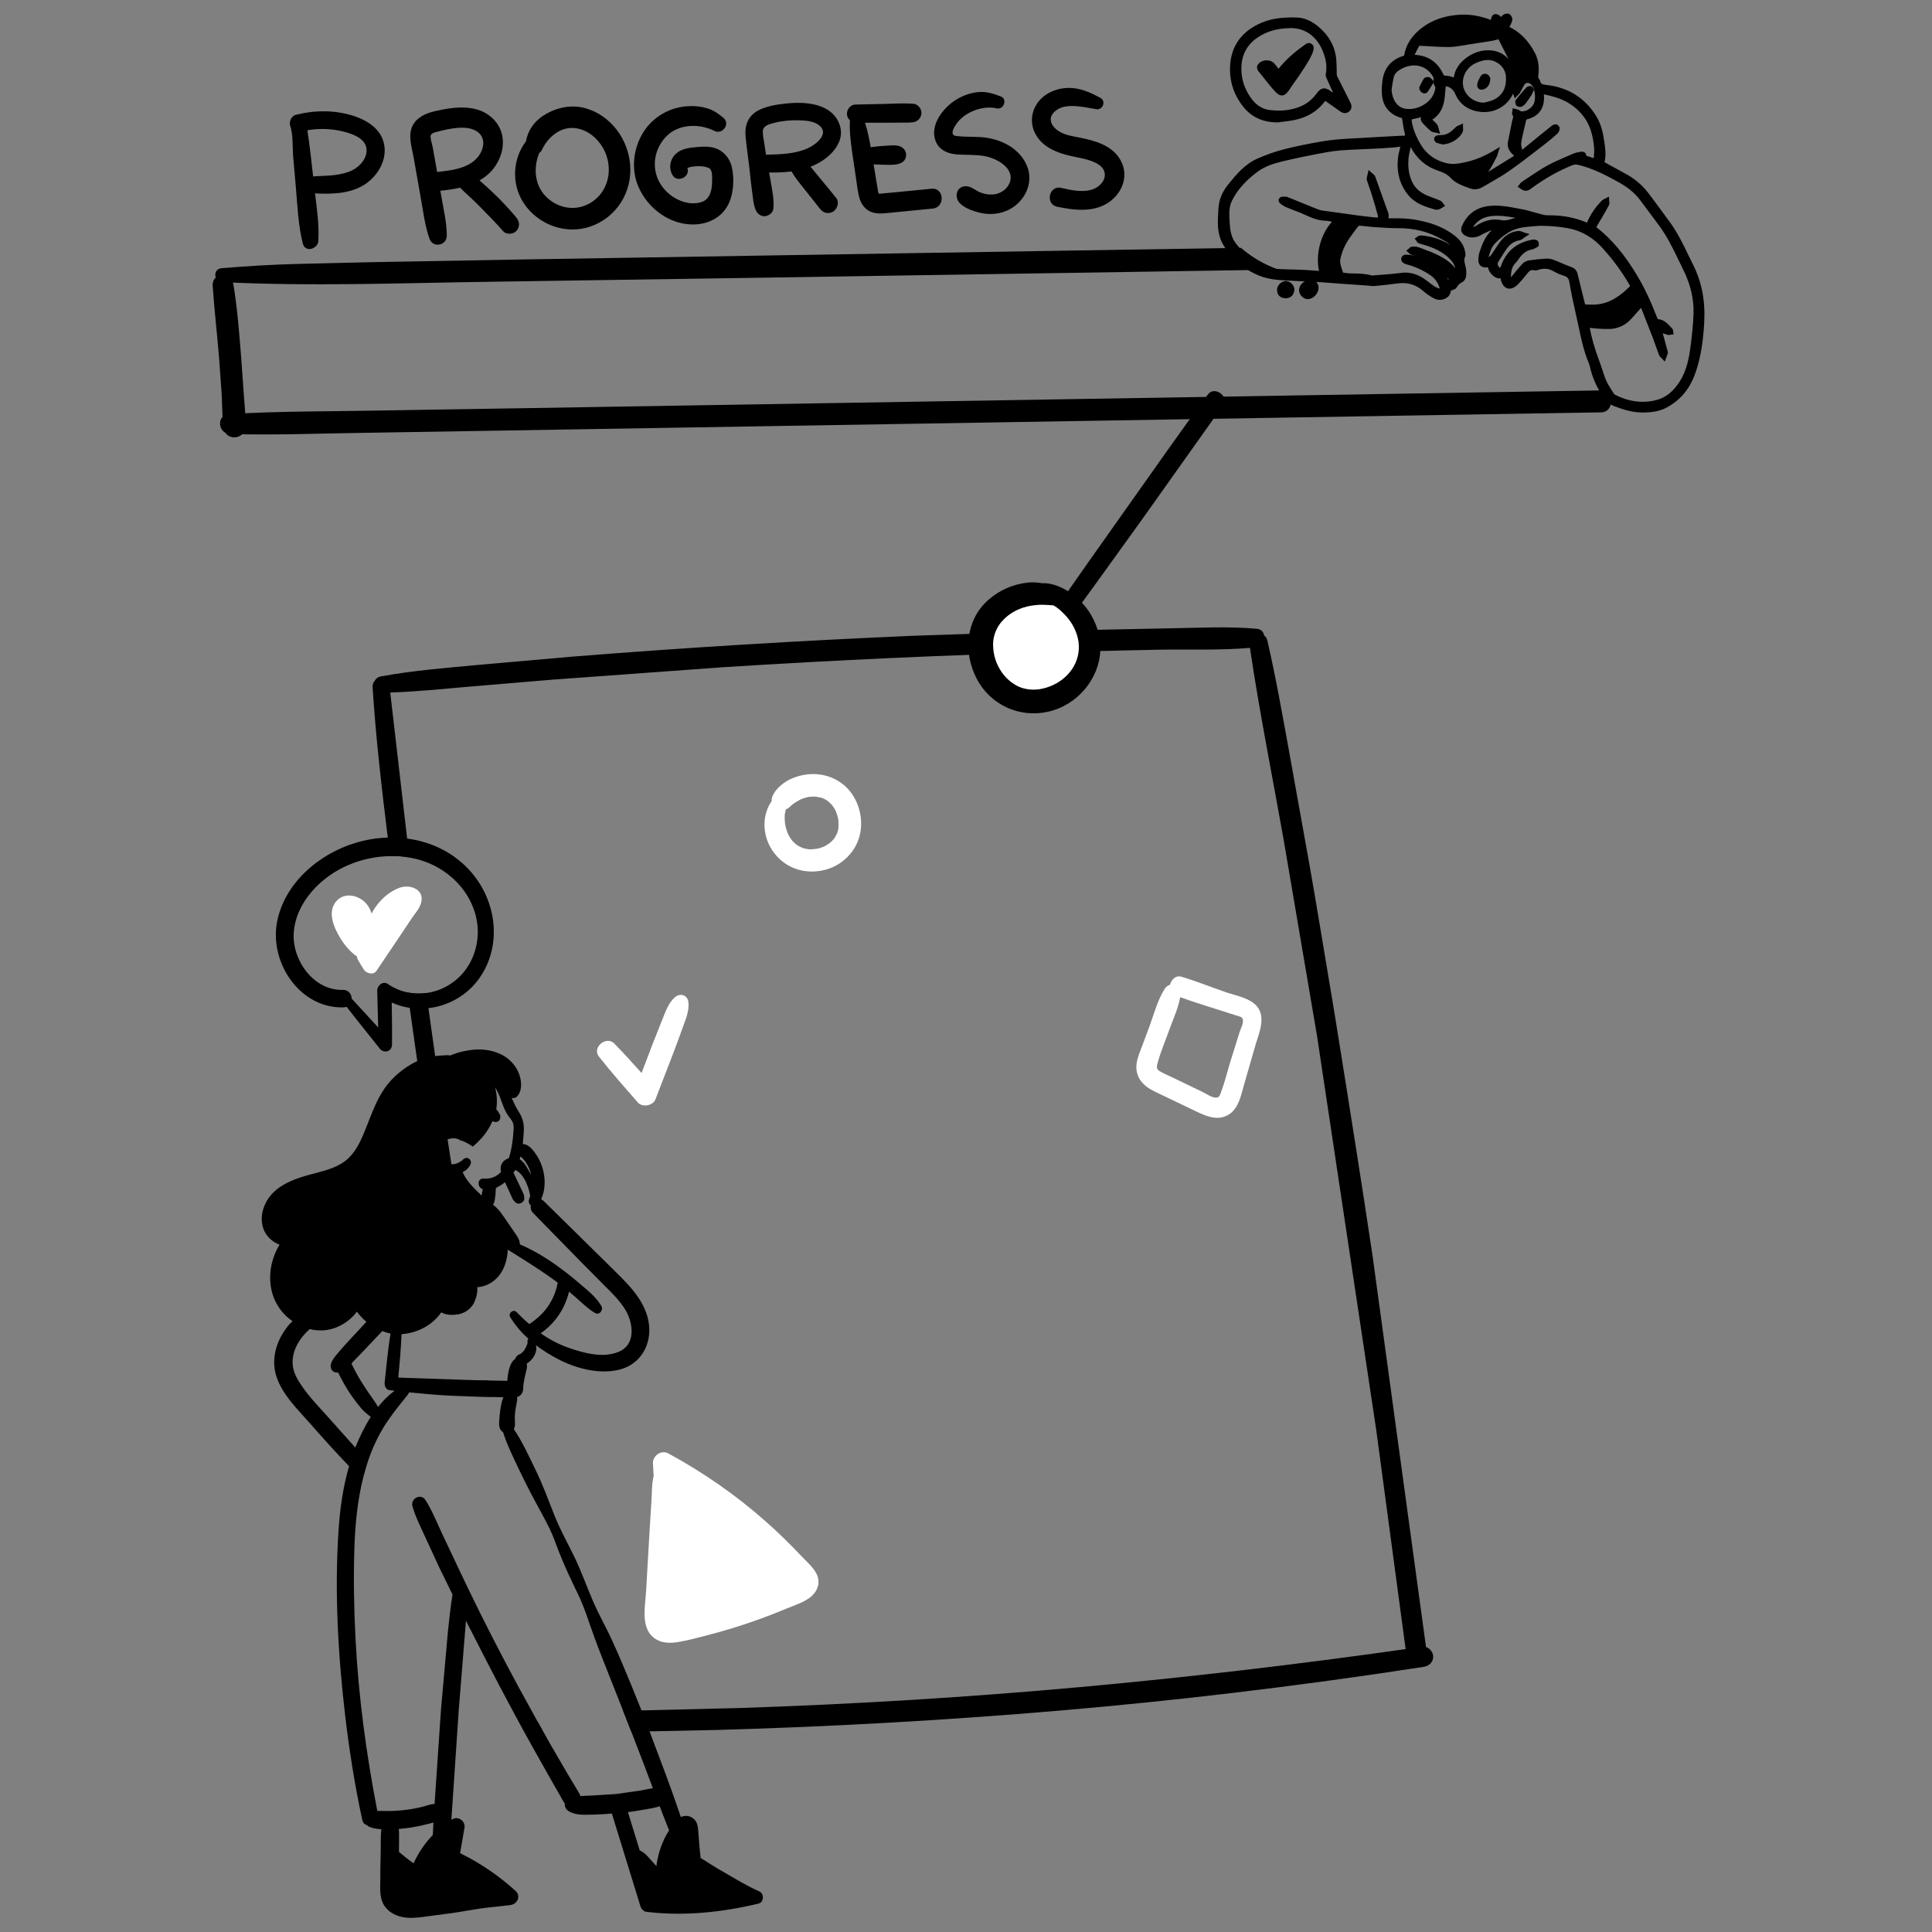 <svg id="eYXLEa3qftk1" xmlns="http://www.w3.org/2000/svg" xmlns:xlink="http://www.w3.org/1999/xlink" viewBox="0 0 2210 2210" shape-rendering="geometricPrecision" text-rendering="geometricPrecision">
<rect x="0" y="0" width="2210" height="2210" fill="#808080" stroke="none"/>
<style><![CDATA[
#eYXLEa3qftk7 {animation: eYXLEa3qftk7_c_o 3000ms linear infinite alternate forwards}@keyframes eYXLEa3qftk7_c_o { 0% {opacity: 0} 6.667% {opacity: 1} 100% {opacity: 1}} #eYXLEa3qftk8 {animation: eYXLEa3qftk8_c_o 3000ms linear infinite alternate forwards}@keyframes eYXLEa3qftk8_c_o { 0% {opacity: 0} 13.333% {opacity: 0} 20% {opacity: 1} 100% {opacity: 1}} #eYXLEa3qftk9 {animation: eYXLEa3qftk9_c_o 3000ms linear infinite alternate forwards}@keyframes eYXLEa3qftk9_c_o { 0% {opacity: 0} 20% {opacity: 0} 26.667% {opacity: 1} 100% {opacity: 1}} #eYXLEa3qftk10 {animation: eYXLEa3qftk10_c_o 3000ms linear infinite alternate forwards}@keyframes eYXLEa3qftk10_c_o { 0% {opacity: 0} 26.667% {opacity: 0} 33.333% {opacity: 1} 100% {opacity: 1}} #eYXLEa3qftk11 {animation: eYXLEa3qftk11_c_o 3000ms linear infinite alternate forwards}@keyframes eYXLEa3qftk11_c_o { 0% {opacity: 0} 33.333% {opacity: 0} 40% {opacity: 1} 100% {opacity: 1}} #eYXLEa3qftk12 {animation: eYXLEa3qftk12_c_o 3000ms linear infinite alternate forwards}@keyframes eYXLEa3qftk12_c_o { 0% {opacity: 0} 6.667% {opacity: 0} 13.333% {opacity: 1} 100% {opacity: 1}} #eYXLEa3qftk19 {animation: eYXLEa3qftk19_c_o 3000ms linear infinite alternate forwards}@keyframes eYXLEa3qftk19_c_o { 0% {opacity: 0} 3.333% {opacity: 1} 100% {opacity: 1}} #eYXLEa3qftk20 {animation: eYXLEa3qftk20_c_o 3000ms linear infinite alternate forwards}@keyframes eYXLEa3qftk20_c_o { 0% {opacity: 0} 3.333% {opacity: 0} 6.667% {opacity: 1} 100% {opacity: 1}} #eYXLEa3qftk21 {animation: eYXLEa3qftk21_c_o 3000ms linear infinite alternate forwards}@keyframes eYXLEa3qftk21_c_o { 0% {opacity: 0} 6.667% {opacity: 0} 10% {opacity: 1} 100% {opacity: 1}} #eYXLEa3qftk22 {animation: eYXLEa3qftk22_c_o 3000ms linear infinite alternate forwards}@keyframes eYXLEa3qftk22_c_o { 0% {opacity: 0} 10% {opacity: 0} 13.333% {opacity: 1} 100% {opacity: 1}} #eYXLEa3qftk23 {animation: eYXLEa3qftk23_c_o 3000ms linear infinite alternate forwards}@keyframes eYXLEa3qftk23_c_o { 0% {opacity: 0} 13.333% {opacity: 0} 16.667% {opacity: 1} 100% {opacity: 1}} #eYXLEa3qftk24 {animation: eYXLEa3qftk24_c_o 3000ms linear infinite alternate forwards}@keyframes eYXLEa3qftk24_c_o { 0% {opacity: 0} 16.667% {opacity: 0} 20% {opacity: 1} 100% {opacity: 1}} #eYXLEa3qftk25 {animation: eYXLEa3qftk25_c_o 3000ms linear infinite alternate forwards}@keyframes eYXLEa3qftk25_c_o { 0% {opacity: 0} 20% {opacity: 0} 23.333% {opacity: 1} 100% {opacity: 1}} #eYXLEa3qftk26 {animation: eYXLEa3qftk26_c_o 3000ms linear infinite alternate forwards}@keyframes eYXLEa3qftk26_c_o { 0% {opacity: 0} 23.333% {opacity: 0} 26.667% {opacity: 1} 100% {opacity: 1}} #eYXLEa3qftk27 {animation: eYXLEa3qftk27_c_o 3000ms linear infinite alternate forwards}@keyframes eYXLEa3qftk27_c_o { 0% {opacity: 0} 26.667% {opacity: 0} 30% {opacity: 1} 100% {opacity: 1}} #eYXLEa3qftk28 {animation: eYXLEa3qftk28_c_o 3000ms linear infinite alternate forwards}@keyframes eYXLEa3qftk28_c_o { 0% {opacity: 0} 30% {opacity: 0} 33.333% {opacity: 1} 100% {opacity: 1}} #eYXLEa3qftk29 {animation: eYXLEa3qftk29_c_o 3000ms linear infinite alternate forwards}@keyframes eYXLEa3qftk29_c_o { 0% {opacity: 0} 33.333% {opacity: 0} 36.667% {opacity: 1} 100% {opacity: 1}} #eYXLEa3qftk30 {animation: eYXLEa3qftk30_c_o 3000ms linear infinite alternate forwards}@keyframes eYXLEa3qftk30_c_o { 0% {opacity: 0} 36.667% {opacity: 0} 40% {opacity: 1} 100% {opacity: 1}} #eYXLEa3qftk31 {animation: eYXLEa3qftk31_c_o 3000ms linear infinite alternate forwards}@keyframes eYXLEa3qftk31_c_o { 0% {opacity: 0} 40% {opacity: 0} 43.333% {opacity: 1} 100% {opacity: 1}} #eYXLEa3qftk32 {animation: eYXLEa3qftk32_c_o 3000ms linear infinite alternate forwards}@keyframes eYXLEa3qftk32_c_o { 0% {opacity: 0} 43.333% {opacity: 0} 46.667% {opacity: 1} 100% {opacity: 1}} #eYXLEa3qftk44_ts {animation: eYXLEa3qftk44_ts__ts 3000ms linear infinite alternate forwards}@keyframes eYXLEa3qftk44_ts__ts { 0% {transform: translate(1722.437px,957.417px) scale(0,0)} 60% {transform: translate(1722.437px,957.417px) scale(0,0)} 73.333% {transform: translate(1722.437px,957.417px) scale(1.1,1.1)} 76.667% {transform: translate(1722.437px,957.417px) scale(1,1)} 100% {transform: translate(1722.437px,957.417px) scale(1,1)}} #eYXLEa3qftk48_ts {animation: eYXLEa3qftk48_ts__ts 3000ms linear infinite alternate forwards}@keyframes eYXLEa3qftk48_ts__ts { 0% {transform: translate(1536.303px,1286.702px) scale(0,0)} 46.667% {transform: translate(1536.303px,1286.702px) scale(0,0)} 60% {transform: translate(1536.303px,1286.702px) scale(1,1)} 100% {transform: translate(1536.303px,1286.702px) scale(1,1)}}
]]></style>
<path d="M516.4,1331.8l-4.4-28.5-14.2-95.1-7.7-54.8-2.4-17.4c-7,.9-14.3.8-21.5-.7l2.5,17.8l8.6,60.8l5,34.6l41.2,255.1c4.5-.9,8.7-2.7,11.9-5.2c3.1-2.4,5.4-5.4,7.1-8.7l-26.1-157.9v0ZM1631.2,1884L1570,1436.1l-9.5-62.5-8.5-54.7-12.8-81-2.7-16.7-1.7-10.8-2.5-15.4-1.8-11.3-1.8-11.1-1.9-11.9-2.6-15.7-11.8-70.5-3.2-19.2-5.4-32-3.5-20.3-3.1-17.7-22.8-126.8c-7.7-42.2-15.1-84.5-24.8-126.3-.6-2.4-1.9-4.1-3.6-5.3-.6-3.8-3.1-7.1-8.2-7.6-32.6-3-65.7-1.1-98.3-.6l-98.3,2-195.1,6.5c-130.5,5.6-260.9,13.5-391.1,23.9l-108.2,9.5c-37.1,3.5-74.2,6.4-110.9,13.1-3.7.7-6.2,2.8-7.5,5.5-1.5,1.6-2.4,3.9-2.2,6.9c3.7,57.4,10.3,114.8,17.4,172l2.6,21c7.4-.2,14.7.3,21.9,1.6l-2.4-21.6-19.3-166.9c29.7-1,59.1-4,88.6-6.6l96.5-8.1l194.7-14.2c129.9-8.3,259.9-14.2,390-17.7l108.6-2.4c34.8-.6,70.3.9,105-2.1c10.9,73.5,25.6,146.5,38.6,219.7l38.3,225.1l67.6,450l33.6,250.5c-123.5,17.5-247.4,32.1-371.7,43.4-129.8,11.8-260,19.7-390.2,24l-110.9,2.7h-1.4l-21,.2l9.5,24.2l20.8-.4l76.6-1.6c65.6-1.8,131.2-4.6,196.8-8.3c131-7.4,262-18.4,392.3-33.9c73.5-8.7,146.7-18.7,219.8-30c6.2-.9,11.3-5.6,10.9-12.2-.2-4.5-3.8-9.1-8.2-10.5v0ZM615.1,1969.6c-.4,3.8,1.2,7.6,5.1,9l-5.1-9Zm-56.6-390.4l-21.6-.5l3.4,18.6l21.6.5-3.4-18.6Z"/><path d="M868.5,2163.5c-13.4-5.8-26.5-13.9-39.2-21.2-6.1-3.4-12.1-7-18-10.8-3.3-2.1-6.5-4.3-9.9-6.1-.3-4-.8-8-1.2-12l-1.6-20.3c-.4-4.4-1.1-8.6-4.3-11.8-2.7-2.7-6.3-4.3-10.1-4.1-2,.1-3.8.5-5.4,1.4-.4-1.4-.9-2.8-1.4-4.3-5.6-16.5-11.5-32.9-17.6-49.2L743,1980.4l-9.3-24.1-12.1-30c-6.8-16.5-13.7-33-21.2-49.3-7-15.5-15.6-30.3-22.3-46-6.9-16.1-12.8-32.6-20.3-48.5-7.9-16.5-17-32.3-23.7-49.4-7-17.7-13.5-35.5-21.9-52.6-7.5-15.4-14.8-31.6-24.5-45.8.4-.8.8-1.5,1-2.4.8-3.1.1-6.9.2-10c0-1.5-.1-3.1.2-4.5.1-1.1.2-1.8.2-2.5.3-2.8.8-5.6,1.3-8.3s1.4-6.1.9-9c4.3-.9,7-5.4,7-9.7.1-8.2,2.4-15.2,4.1-23c.4-1.8.3-3.7-.1-5.5c1.4-.8,2.7-1.8,4-3c2-1.9,3.9-4.3,5.1-6.9c1.4-3,2.3-6.1,1.8-9.4-.1-.6-.2-1.2-.4-1.8c7.8,6,16.3,11.2,25,15.8c20.7,10.9,47.8,18.1,71,12.1c24.5-6.3,37.1-29.9,33-54.1-4.6-27.2-26.4-46.2-44.9-64.7l-75.2-74c-.9-.9-2-1.5-2.9-2c4.6-10.1,5-21.3,2.5-32.3-1.4-6.1-3.9-12.1-7.2-17.3-3.5-5.5-9.1-13.5-16.3-13.5.5-5,.9-10.1,1.2-15.1.4-8-1.3-14.8-5.6-21.5-3.4-5.4-5.9-10.7-8.3-16.3c2,.6,4.4.2,6-1.4c6.9-7.1,5.3-19.6,1.7-27.8-4.2-9.6-11.9-17.1-21.5-21.3-9.8-4.3-20.6-5.6-31.1-4.4-5.8.7-11.8,1.8-17.3,3.5-2.8.9-5.6,1.9-8.2,3-1.1-.2-1.7-.4-2.5-.4-4.9.2-9.8.4-14.5,1-6.8.8-13.4,2.2-19.7,5.3-.3.1-.5.2-.8.4-10.5,5-20,11.8-28.1,20-17.3,17.5-23.8,40.2-33,62.4-4.4,10.6-9.7,21.3-18.3,29.3-10,9.2-23.4,12.9-36.2,16.3-24.7,6.3-53,14.7-60.9,42.2-3.4,12-1.1,24.9,8.3,33.4c3.2,3,6.8,5.1,10.6,6.4-16.8,27.4-15,65,12.5,85.9.8.6,1.6,1.1,2.4,1.6-1,1-2.1,2-3.1,3-14.3,16.2-22.2,38.5-15.6,59.7c6.7,21.6,25.2,38.9,39.7,55.5c14.2,16.3,28.7,32.2,43.6,47.8-7,24.1-10.5,49-12.1,74.2-4.6,70.3-.5,141.8,7.7,211.6c4.7,39.8,11,79.5,19.5,118.7.8,3.5,2.8,5.4,5.3,6.1.7.6,1.4,1.2,2.4,1.7c4.3,2,9.2,2.6,14.1,2.9-1,8.6-.5,17.9-.7,26.1-.4,10.9-.4,21.8-.5,32.7-.1,9.5-.9,19.7,4.3,28.2c4.4,7,11.7,11.3,19.7,13.2c8.2,1.9,16.8,1.3,25.1.1l32.5-4.3c10.9-1.5,21.6-3.6,32.4-5.2c11.8-1.7,23.5-2.5,35.2-4.1c7.6-1.1,11.9-10.3,5.7-16-19-17.3-40.5-32-63.6-43.3l5-28.9c1.4-7.9-7.3-14.1-14.2-9.7-.2.2-.5.3-.8.5l8.5-126.2l7.3-90.4.9-11.2l3.6,7.1c23.1,45.6,46.7,91,71.6,135.6l20.7,36.8l11.2,19.6c2,3.5,3.7,7,6,10.1-.5,3.1,1.2,6.6,4,8.4c8.2,5.4,19,4.3,28.4,4.2c7.1-.1,14.2-.6,21.4-1.2l32.8,106.4c.9,2.8,3.7,5.7,6.7,6c42.9,5.2,86.4.6,128.2-9.4c6.2-1.3,6.9-11.4.9-14v0Zm-274-837.3c.4-1.1.6-2.2.9-3.4.8.7,1.7,1.5,2.4,2.3c1.5,1.5,2.5,2.8,4,5.1c2.8,4.3,4.5,8.2,5.7,13.5-1.2-1.9-2.5-4.4-4-6.9-1.9-3.3-4.1-6.9-7.1-9.3-.5-.5-1.2-.9-1.9-1.3v0Zm-5,12.1c.8.4,1.5.8,2.1,1.1c6,4,9.8,11.4,12.2,18.1c1.2,3.4,2.1,6.9,2.7,10.5-.4,1.1-.6,2.4-1.1,3.4-1.3,3.1-.2,5.8,1.7,7.3v1.1c-.4,2.5.4,5.2,2.5,7.5l55.7,56.9l27.5,27.7c8,7.9,16,15.9,22,25.5c9.6,15.2,13.2,40.5-7.1,48.9-18.1,7.6-40.3,1.4-57.9-4.8-11.3-4-21.7-9.6-31.3-16.4c6.7-4.5,12.8-10.4,17.7-16.7c7.1-9.2,12-19.7,14.7-30.9c1.2.9,2.4,2,3.6,3c8.6,7.1,16.5,15.7,26.1,21.4c5.1,3,9.9-3.5,7.3-8-5.7-9.9-15.5-17.7-24.1-25-3.4-3-7-5.9-10.5-8.8-4.8-3.8-9.7-7.6-14.7-11.2-.8-.5-1.5-1.1-2.3-1.7-13.1-9.3-26.9-17.4-41.6-23.8-.1-5.5-3.2-9.4-6-13.5l-7.9-11.5c-2.5-3.7-5-7.4-7.7-11-1.5-2-3-3.9-4.8-5.6-1.4-1.2-2.8-2.8-4.4-3.6.6-1,.8-1.4,1-1.9.6-1.4.9-2.6,1.1-4.1.3-2,.5-4,.8-6c.2-2.4.2-4.8.4-7.2c3.8-2,7.3-4.1,10.5-6.7l3.4,7.5l3.2,7.1l1.8,4c.8,1.7,2,2.9,3.3,4.3c3.7,3.8,10.9.3,10.3-4.9-.2-1.5-.2-3-.8-4.5-.5-1.5-1.4-2.9-2-4.3l-3-6.3-5.9-12.4c-.2-.5-.4-.9-.7-1.4.1-.2.3-.5.5-.8.7-.6,1.2-1.4,1.7-2.3v0Zm-76.8-35.2c.8-.2,1.5-.5,2.3-.6.7-.2,1.2-.2,1.7-.3.8-.1,1.6-.1,2.4-.1.9,0,.6,0,1.5.1.8.1,1.7.3,2.5.5.9.3,2.4.9,3.7,1.8.6.4,1.2.5,1.9.4c4.9,2,9.2,4.6,12.1,6.7c3.8-3.1,7.4-6.7,10.6-10.3c5-5.7,9-12.1,12-18.9.3.2.6.5,1,.5.9.5,1.8.6,2.8.6c2-.1,3.5-1.1,4.3-2.5.5-1.1.7-1.7.7-2.4.2-1.3.2-1.8,0-2.3-.1-.8-.4-1.5-.8-2.1-.6-1.1-1.4-2.2-2-3.3-.4-.7-1-1.3-1.7-1.7c1.1-7.7,1-15.7-.9-23.4l-.6-2.1c3.5,5.1,5.8,11.5,7.7,16.8c2,5.6,4.2,11.3,7.7,16.1c1.6,2.3,3.7,4.4,4.8,7c1.6,3.5,1.2,7.7.9,11.5-.6,8.6-1.9,19.8-5.3,29.7-3.5,1.2-6.6,3.4-8.2,6.8-1.4,3-1.4,6-.7,9-3.3,3.5-7.3,6-12.2,7.1-.8.1-1.4.2-1.9.3-1.9.3-3.9.4-5.9.2-7.4-.5-7.3,10.3-.8,12.1-.2.9-.5,1.9-.7,2.9-.3,1.4-.5,2.9-.7,4.4-8.3-8-17.1-16.2-21.7-26.8c3.9-1.9,7.3-5,9-8.9c1-2.3.5-5-1.7-6.4-2.2-1.5-4.4-1.1-6.3.4-.5.4-1,.9-1.5,1.4-.6.5-.9.8-1.2.9-.5.4-1.1.7-1.7,1l-.9.6c-.1.1-.5.2-.8.4-1.1.5-2.2.9-3.4,1.2-1.7.3-2.5.4-3.2.4-.4,0-.8,0-1.2-.1-.4.1-.6,0-.9,0-1.4-.2-2.1-.3-2.8-.5-.3-.1-.5-.2-.8-.2-.8-.4-1.5-.7-2.1-1-.2-.1-.5-.3-.8-.4-.6-.5-1.1-.8-1.5-1.2-.3-.2-.5-.5-.8-.8-1.1-1.4-1.7-2.5-2.4-3.6-.1-.4-.3-.8-.4-1.1-.3-.7-.5-1.4-.7-2.1s-.2-1.1-.2-1.2c-.1-.5-.1-1.1-.2-1.7-.1-.7,0-1.4,0-2.1.1-.5.1-1,.2-1.5.1-.6.2-1.2.4-1.9c0,0,.2-.6.3-.8.4-.8.6-1.4.9-1.9.2-.4.4-.8.7-1.1.6-.8,1-1.3,1.5-1.8.1-.2.8-.7.9-.9c1.1-.9,2.2-1.6,3.4-2.2c1.3-.5,1.5-.5,1.7-.6v0Zm-53.4,223c17.7-1,35.6-10.3,45.4-24.9c5.3,3,12.3,3.5,18.7,2.2c4.5-.9,8.7-2.7,11.9-5.2c3.1-2.4,5.4-5.4,7.1-8.7c2.8-5.2,3.9-11.2,3.6-17.1c7.7-.5,15.3-3.7,21.5-9.6c8.9-8.5,12.9-20.9,13.3-33.3c16,9.9,32,19.9,47.5,30.7c3.3,2.3,6.5,4.7,9.7,7-2,11.1-6.7,21.7-13.8,30.7-5,6.3-10.9,11.3-17.5,15.9-.4.3-.8.5-1.2.8-5.1-4.3-10-8.9-14.7-13.8-3.8-3.8-9.9,1.6-7.1,6c3.2,5.1,6.7,9.9,10.6,14.4c3.1,3.6,6.6,7,10.1,10.2-.3.4-.5.7-.7,1.1-.2.6-.4,1.1-.3,1.7s.1,1.2.1,1.8c-.4,2-.7,2.5-1,3.1-.6,1.1-.9,2.1-1.5,3.2-.4.8-.9,1.5-1.3,2.2-.8,1.1-1.8,2.1-2.8,3-.5.4-.9.8-1.5,1.1-.1.1-.4.2-.7.4-.2.1-.5.2-.7.3-2.2.8-4,2.8-4.5,5-6.5,4-8.5,15.7-9.2,25.2l-21.7-.4-21.6-.5-19.2-.7-62.2-2.1c1.5-16.5,3.1-33.1,3.7-49.7v0Zm-12.6-.7c-3,18.5-4.6,37.3-6.7,56-.4,3.7,1.5,8.5,5.9,8.9c1.8.2,3.7.4,5.5.5-7.1,5.3-13.4,11.6-18.9,18.6-.9-1.3-1.7-2.7-2.5-4.1-2-3.2-4.3-6.1-6.4-9.2-8.1-11.6-15.6-23.5-21.5-36.3.5-.8,1-1.4,1.5-1.9c5-4.9,9.8-10.1,14.7-15.2l19-20.1c3,1.2,6.2,2.2,9.4,2.8v0Zm-69.8,97.4c-13-14.8-28.7-30-37.9-47.7-8.9-17.1-3-35.1,9.3-48.8c1.9-2.1,4-4.1,6-6c9.5,2.4,19.4,2.2,29.2-1.4c9.9-3.7,18.6-10.2,24.8-18.5c3.1,4.3,6.7,8.2,10.8,11.6L407,1525.1c-5.3,5.7-10.6,11.2-15.7,17.1l-7.5,8.8c-2.7,3.5-6,8.1-5.5,12.7.5,4,3.4,6.3,7.3,6.4.4.1.8-.1,1.2-.1c6.1,12.8,13.5,24.9,22.3,35.9c2.5,3,4.8,6.2,7.7,8.8c2.3,2.1,4.8,4.1,7.3,6.1-6.9,10.8-12.6,22.6-17.3,34.1-.1.3-.2.6-.4.9l-29.5-33v0ZM495.1,2099c-9.1,9.5-16.5,20.4-22,32.4-5.8-4-11.3-8.4-16.7-13v-5.1c-.1-6.9.4-14.2-.2-21.2c2.9-.2,5.7-.5,8.6-.9c7.2-.9,14.4-2.2,21.5-4c2.8-.7,6.2-1.4,9.5-2.4l-.7,14.2v0ZM677,2053.9c-4.3.2-8.6.2-12.9.7-1.2-3-3-5.7-4.8-8.7L649.2,2029l-19.1-32.8-9.9-17.6-5.1-9-21.9-39.8c-20.2-37.4-39.7-75.2-58.1-113.5l-10.7-22.4-1.5-3.2-17.1-36.2c-6.1-12.9-11.4-26.5-19.1-38.6-5.1-8.1-17.4-1.9-14.9,7.1c3.4,12.1,9.3,23.5,14.5,35l16.4,35.5l14.9,30.4c-2.1,13.9-3.8,27.9-5.2,42l-8,90.2-7.3,107.6c-.4-.1-.8-.1-1.2-.1-3.7.2-7.6,1.8-11.2,2.8-6.2,1.6-12.4,2.8-18.8,3.7-6.7.9-13.6,1.4-20.4,1.5-4.6.1-9.3-.2-13.9-.1-12.6-64.9-21.5-130.5-24.9-196.6-1.8-33.9-2.4-67.8-1.4-101.6.8-28.5,3.5-57.2,10.6-84.9c1-3.8,2.1-7.5,3.2-11.2l1.8-5.7c4.4-13.2,10.2-26,17.4-38c1.9-3.2,3.9-6.3,6-9.3c6.9-10,14.8-19.6,22.3-29c.7-.8,1.1-1.7,1.2-2.5c16.5,1.6,33,3.2,49.6,3.9l23,.9l21.6.5l13.8.3c-.8,1.7-1.3,3.5-1.8,5.3-.7,3-1.3,5.9-1.7,8.9-.5,3.5-.8,7-1.1,10.6-.2,3.4-.7,7.4.5,10.6.7,1.9,2.1,3.5,3.8,4.7c4.7,15,11.9,29.2,18.6,43.4c7.3,15.5,15.3,30.6,23.5,45.7c3.8,7,7.6,13.9,11.1,21.1c4.4,8.9,7.3,18.3,11,27.4c6.3,15.8,13.5,31.3,21,46.6c7.9,16.1,12.9,33,19,49.8c6.1,16.7,12.8,33.3,19.4,49.9l13.7,34.7l9.5,24.2l14.8,38.5l9.7,25.8c-5.2.8-10.5,2.1-15.4,2.9l-27.1,3.8-27.3,1.7Zm76.3,67.8c-1.1,4.2-2,8.6-2.4,12.9l-3-3.2c-4.3-4.5-9.6-12.2-16.1-14.7l-13.5-43.8c5.8-.8,11.6-1.6,17.3-2.7c5.9-1.1,12.9-1.9,19-4.1l3.4,8.9l7.4,18.8c-5.6,8.5-9.5,18-12.1,27.9v0Z"/><g transform="translate(0 0)"><path d="M539.4,998.1c-19.3-22.5-45.7-35.2-73.7-38.9-7.3-.9-14.7-1.3-22.1-1.1-12.4.4-24.8,2.4-36.8,6-42.1,12.6-81.8,46.4-90,91.2-8.4,46.4,26.5,98.6,76.4,97c1.2,0,2.2-.3,3.3-.6c12.4,16.1,25.4,31.9,38,47.9c4.7,5.9,13.8,3.3,13.9-4.6.2-16-.1-32.1-.3-48.2c6.6,3,13.6,5.1,20.7,6.1c7.1,1.1,14.3,1.2,21.4.3c22.8-2.6,44.6-14.8,58.4-34.6c25.8-37.2,19.6-86.8-9.2-120.5v0Zm1.5,96.4c-9.5,23.2-30.4,38.4-53.2,41.4-7,.9-14.3.8-21.5-.7-7.9-1.7-15.6-4.8-22.8-9.8-5.4-3.7-12.1,2.2-11.9,7.8l1.1,42.1-30.3-33c-.2-5.1-3.7-10.2-10.3-10-33.1.9-57.9-33.8-56-64.9c2.2-35.5,31.6-65,63-78.1c14.8-6.3,31-9.7,47.2-10c7.4-.2,14.7.3,21.9,1.6c16,2.7,31.3,9,44.5,19.3c28.7,22.1,42.5,59.6,28.3,94.3v0Z"/><path d="M481.9,1031.9c-1.5,7-7.4,13.3-11.3,19.1l-13.4,20.1-26.6,39.5c-3.4,5-11.3,3-14.2-1.2-2.5-3.8-4.8-7.6-7-11.6-.7-1.2-.9-2.4-1.1-3.7-8-5.5-14.5-13.4-19.4-21.6-7-11.6-14.7-29.3-4.4-41.4s28.8-6.5,36.6,5.3c1.8,2.7,3,5.6,4,8.6c1.1-2.2,2.3-4.3,3.7-6.4c7-10.2,16.8-19,28.5-23.2c11.4-4,28,1.5,24.6,16.5v0Z" fill="#fff"/></g><path id="eYXLEa3qftk7" d="M661.4,1079.7l-24.6-91.5-12.3-45c-4.2-15-7-31.7-15.1-45-5.2-8.6-16.9-3.2-17.2,5.6-.5,15.1,5.4,30.9,9,45.5L613,996l23.6,91.8c4.1,16.3,31,7.7,24.8-8.1v0Z" opacity="0"/><path id="eYXLEa3qftk8" d="M716.6,878.1c-17.7-10.1-40.9-12.3-60.9-11.1-12.3.7-24.6,3-36.4,6.5-5.8,1.8-12.8,4.1-16.8,8.8-3.1,3.7-6.1,11.5-1.4,15.4c9.4,7.8,21.2,1.9,31.6-.5c10.1-2.3,20.7-3.1,31.1-2.8c15.3.4,39.5,2,48.3,16.9c3.5,5.9,2.4,11.4-.1,14.8-4.7,6.2-12.1,10.4-19.5,13.8-9.7,4.5-19.8,8.3-30,11.4-5.1,1.6-10.2,3-15.3,4.2-6.4,1.6-12.4,2.5-17.7,6.8-8.6,7.1-6.4,18.7,4.1,22.2c10.8,3.6,24-1.7,34.5-4.8c10.5-3.2,20.8-7,30.8-11.5c17.1-7.7,35.1-17.7,41.6-36.5c7.6-21.4-5.2-42.9-23.9-53.6v0ZM973.1,1310c-5.2-13.7-12.7-26.2-18.7-39.2-6.3-13.6-12.4-27.3-18-41.2-11-27.3-20.9-55.2-29.4-83.4-3.9-13-22.3-6.3-19.6,6.4c6.1,29.5,14.1,58.2,24.4,86.5c4.9,13.6,10.2,27.2,16,40.4c6.2,14.1,12.1,29.5,20.7,42.3c9.2,13.6,29.2,2,24.6-11.8v0Z" opacity="0"/><path id="eYXLEa3qftk9" d="M1040.8,1272c-9.6-7.6-21.9-12.2-32.6-18.3-9.9-5.6-19.6-11.5-29.1-17.8-13.3-8.8-26-18.4-38.2-28.5c28.6-13.7,51.4-43.3,43-75.9-5.4-21.2-26.5-30.6-46.8-26.2-21.3,4.7-34.2,23.2-45.8,40.1-5.6,8.1,8.3,17.7,14.3,9.9c8.4-10.9,18-24.1,32.1-27.7c10.9-2.7,22.1,1.4,23,13.6c1.7,24.4-24,45.4-46.3,48.2-10.5,1.3-16.4,14.5-7.9,22.2c18.4,16.6,38,31.8,58.6,45.6c10.2,6.8,20.6,13.3,31.2,19.4c10.5,6,21.9,13.5,33.6,16.6c13.4,3.5,18.9-13.3,10.9-21.2v0Zm231.4-386.8c-26.2-27.5-70.5-36.7-104.5-19-17.8,9.3-31.9,26.3-38.9,44.9-6.5,17.3-10.4,42.2.4,58.8c3.3,31,24.7,60.2,54.8,69.8c39.6,12.7,83.2-11.1,101.5-46.5c18.2-35,14.2-79.1-13.3-108v0Zm-70.4,130.7c-30.5-2.1-43.8-28.8-48.8-55.4-1.1-11.7-3-22.4.6-34.5c3.4-11,10.2-21.4,19.2-28.6c20.5-16.5,50.5-14.3,71.2.7c49.2,35.3,18.9,122-42.2,117.8v0Zm-395.1,360c-4-11.4-23.5-8.8-21.6,4.1c4.1,28,21.3,52.8,22.9,81.1.6,10.7-1.6,22-8.4,29.1-5.5,5.7-13.3,8.8-21,8.1-5.1-.5-11-2.8-16.5.7s-6.5,10.7-3.3,16.3c6.9,11.6,24.2,11.8,35.6,8.8c26.2-6.7,39.9-31.5,40.6-57.2c1-32.7-17.9-61.2-28.3-91Z" opacity="0"/><path id="eYXLEa3qftk10" d="M861.3,1349c-8.6-7.7-23.4-2.6-33.5-.5-9.8,2-19.5,4.5-29,7.5-9.2,2.9-18.4,6.2-27.1,10.3-9,4.2-20.8,8.6-26.8,17-4.7,6.5-1.3,16.2,7.6,15.9c9.7-.4,19-5.9,27.9-9.3c8.5-3.2,17-6.4,25.7-9s17.5-4.9,26.4-6.6c4.2-.8,8.5-1.5,12.8-2.1c6.1-.9,13-.9,16.9-6.5c3.5-5.3,4.3-12-.9-16.7v0Zm253.9,350.5c-7.8-7.3-21.1-9.2-31.1-12.4l-29.4-9.9-29.7-10.8c-1.6-.6-5.5-1.6-6.9-3c.5.3.4-1.9.6-2.4.8-2.2,1.4-4.3,2.3-6.5l23.9-60.4c8.2-20.9,18.1-42.2,23-64.2c2.9-12.8-14.7-17.9-21-7.3-12.7,21.3-20.7,46-30.1,68.9l-13.8,34.2c-4.4,11-10.9,22.8-12.1,34.8-2.7,26.4,26,32.5,45.3,39.4l35.5,12.2l16.1,5.2c6.4,2,12.9,4.9,19.7,3.8c10.3-1.7,16-13.8,7.7-21.6v0Z" opacity="0"/><path id="eYXLEa3qftk11" d="M1151.5,1547.3c-3.8-9.4-14.8-15-23.3-20-7.4-4.3-15.1-8-23.1-10.9-8.5-3-17.1-5.9-26-7.2-4.7-.6-9.3-1.2-14-1.1-4.5.1-8.5,1.9-12.9,2.2-9.1.7-10.2,14-1.2,16c3.8.8,7.2,3.4,10.9,4.6l11.2,3.4c8.3,2.6,12.7,3.9,20,7c7.2,3.1,14.2,6.5,20.9,10.4l5,3l3.4,2.2c4.2,3,8.1,6.9,13.5,7.6c9.4,1.4,19.7-7.2,15.6-17.2Zm-45,46.6c-6.8-1-13.7-1-20.6-1.3l-18.5-.7-18.5-.2c-6.4-.1-13.5-.2-19.7,1.4-8.4,2.2-10.2,16.4-1.5,19.6c6.1,2.3,12.9,3,19.5,3.6l18.4,1.7c6.8.6,13.7,1,20.6,1.4l9.7.7c.2.2.3.4.5.7c2.4,2.7,6.7,3.4,10,2.8c3.9-.7,6.1-2.9,8.3-6.1c2.3-3.3,2.4-7.4,2.6-11.3.1-5.6-5.4-11.5-10.8-12.3v0Zm171-170c-7.8.4-14.2,4.2-21.7,6-5.8,1.4-12.2.9-18.3-.6-13.1-3.3-23.7-13.9-29-27.1-10.4-25.9-7.2-66.7,18.3-83.3c11.4-7.4,29-9.3,39.9.2c11,9.6,24.5-6,15-16.5-14.3-16-37.7-19.5-57.4-12.4-22,7.9-36.1,28-43.1,49.5-13.1,40.1-1.8,96.8,41.7,113.3c11.3,4.3,23.4,6.1,35.4,3.9c12.1-2.1,26.6-8.4,28.4-22.2.7-5.8-3.2-11.1-9.2-10.8v0Zm92.5,278.4c-2.2-5.4-4.2-10.8-6.1-16.3-3.8-10.9-6.9-22.1-9.7-33.3-2.7-11-4.8-22.1-6.3-33.3-1.5-11.4-1.5-23.7-4.6-34.8-3-10.7-18.4-8.9-20.7,1.2-2.7,11.7-1,25.6.2,37.5c1.2,12.2,3.2,24.4,5.6,36.4c2.4,11.8,5.5,23.4,9.2,34.8c1.8,5.5,3.7,11,5.7,16.4c2.5,6.7,4.6,14.3,10.3,19c9.3,7.7,21.2.9,21.8-10.4.3-6.1-3.2-11.6-5.4-17.2v0Z" opacity="0"/><path id="eYXLEa3qftk12" d="M1414.6,1550.4c-11.5-.7-24.6,3.3-36,5.4-11.3,2.1-22.7,4.4-33.9,6.9-11,2.5-21.9,5.3-32.8,8.3-11.7,3.3-23.9,6.2-34.7,12-10.1,5.4-4.2,22,6.8,20.9c11.3-1.1,22.4-5,33.3-7.8c11.4-2.9,22.8-5.5,34.2-8.1c10.8-2.4,21.6-4.7,32.4-6.6c11.4-2.1,24.4-2.4,35.3-6.3c14.2-5.3,9.2-23.9-4.6-24.7v0Z" opacity="0"/><g><path d="M926.5,1827.4c-7.7,5.9-18.3,9.1-27.2,12.8-9.3,3.9-18.8,7.6-28.3,11.1-20.7,7.6-41.8,14.1-63.2,19.6-10.6,2.8-21.3,5.6-32.1,7.4-8.2,1.4-17.3,1.5-24.7-2.8-19.3-11-12.9-37.9-11.9-56.1L743,1752l2.2-35.5c.6-8.6.2-19,2.5-27.9l-.8-14.5c-.5-9,9.5-16,17.7-11.5c39.7,21.6,77.1,47.5,110.9,77.4c14.7,12.9,28.6,26.6,42,40.8c6.2,6.6,15.4,14.2,18,23.2c2.6,9.2-1.6,17.8-9,23.4v0ZM1441,1156.3c-5.9-14.1-26.2-16.9-39-21.4-16.8-5.8-33.4-12.5-50.4-17.6-6.6-2-11.8,3.2-13.2,9.1-2.5.8-4.6,2.4-6,4.6-8.2,12.6-12.3,28.9-17.5,42.9l-7.9,21.2c-2.6,7.1-6,14.3-6.9,21.8-1.8,15.4,7.3,25.1,20.3,31.5l43,20.6c13.1,6.3,28.3,14.7,42.4,5.8c11.2-7.1,13.8-22,17.2-33.8l13.1-45.5c3.5-12,10.2-26.8,4.9-39.2Zm-23.1,24.5l-11.3,36.2c-3.2,10.7-5.9,21.9-9.9,32.4-1.2,3.2-2,6.2-5.6,6.2-5.1,0-11.5-4.6-15.9-6.7l-34.4-16.6c-4.8-2.3-9.9-4.3-14.4-7.1-3.9-2.4-3.3-5.1-2.2-9.3c3.4-12.8,8.9-25.3,13.3-37.8c4.3-12,10.3-24.7,12.5-37.4c21,7.6,42.7,13.8,63.8,20.8c3,1,7.1,1.3,7.8,4.5c1.2,4.2-2.5,11-3.7,14.8v0ZM957.5,953.2c.1-.3.3-.6.4-.9-.5.9-.5,1.1-.4.9Z" fill="#fff"/><path d="M964.5,897.3c-17.6-14.1-41.3-15.2-61.3-5.6-4.7,2.3-8.8,5.3-12.5,9-4,4-8.4,10-8.1,16-.3.4-.7.8-1,1.3-11.1,17.7-8.7,41,3.7,57.4c13.7,18.1,35.4,25,57.3,19.9c20.3-4.7,37.2-21.2,41.3-41.8c4.2-20.1-3.2-43.2-19.4-56.2v0Zm-5.8,52c-.2,1-.5,1.9-.7,2.8-.1.4-.3.9-.4,1-.9,1.8-1.8,3.4-2.7,5.1-.2.3-.8,1.1-1.2,1.6-.6.8-1.3,1.5-2,2.2-.6.6-1.3,1.2-1.9,1.8-.4.3-.8.7-1.3,1-1.8,1.3-3.8,2.2-5.6,3.4-.2.1-.5.2-.7.3-1.3.5-2.5,1-3.8,1.4-1,.3-1.9.6-2.9.8-.3.1-.6.2-1,.2-2.3.2-4.5.5-6.9.6h-1.7c-.5-.1-1.8-.2-2-.2-1.2-.2-2.3-.4-3.5-.7-.5-.1-1-.3-1.5-.4-1.1-.4-2.2-.8-2.5-1-1.1-.5-2.1-1-3.2-1.6-.6-.4-1.3-.8-1.4-.9-.7-.5-1.4-1-2-1.6-.9-.8-1.7-1.6-2.6-2.4-.3-.3-.7-.8-1-1.1-1.2-1.6-2.3-3.1-3.3-4.8-.5-.8-.9-1.6-1.3-2.4-.1-.3-.5-1.1-.7-1.6-.9-2.2-1.5-4.5-2.1-6.8-.2-.7-.4-1.5-.5-2.2c0-.3-.2-1.2-.3-1.7-.3-2.3-.4-4.7-.4-7v-2.4c0-.3.1-1.4.2-1.8.3-1.7.7-3.4,1.1-5c2.4-1,4.5-2.6,6.3-4.6.2-.2.4-.3.6-.5l2.4-1.8c1.9-1.4,4-2.5,6-3.7.2-.1,1.3-.6,1.8-.9.6-.2,1.4-.6,1.6-.7c2.2-.8,4.4-1.3,6.6-2c.3,0,.6-.1.9-.1c1.2-.1,2.3-.3,3.5-.3c1-.1,2-.1,3-.1h1.1c2.1.5,4.3.7,6.5,1.2.6.2,1,.3,1.3.5l-.8-.4c1.1.5,2.2.9,3.2,1.4c1.1.5,2.1,1.1,3.1,1.7c2.3,1.8,4,3.4,5.6,5.1c1,1.4,1.6,2.2,2.1,3c.6.8,1.1,1.7,1.6,2.6.3.5.5.9.7,1.4.8,2.1,1.5,4,2.1,5.9.1.4.5,2.1.6,2.6l.3,2.2c.2,2,.2,4,.2,6.1c0,.4-.1.8-.1,1.2c0,1.3-.2,2.5-.4,3.6v0ZM787.4,1146c-1.1-8-9.4-10.3-15.2-5.4-7.4,6.2-11,16.8-14.5,25.5l-10.4,26.1-13.4,35.2c-10.2-11.4-20.5-22.8-31.2-33.7-9.1-9.3-25.9,4.4-17.6,14.9c14.2,18.1,29.5,35.3,44.6,52.6c5.2,5.9,17.3,3.6,20.1-3.7l21-54.5c3.5-9.1,6.8-18.3,10.1-27.5c3.3-9.1,7.9-19.5,6.5-29.5v0Z" fill="#fff"/></g><path d="M1450.2,303.4c-11.1-5.2-21.4-11.9-30.7-19.9l-212,3.4-610.1,9.9-172.1,3.1-84.4,2c-29.3.7-58.2,2.5-87.4,4.9-10.4.9-9.1,15.4.9,15.9c102,5.1,204.7,1,306.9-.4l306.6-4.6l594.2-9.3c-4-1.6-8-3.2-11.9-5v0Z"/><path d="M278.8,449.9l-3-42c-2.2-27.4-4.3-55.2-8.8-82.4-2.4-14.7-24.7-14.3-23.7,1.4c1.8,27.5,5.1,55,7.3,82.5l2.9,40.6c.9,13.8.1,28.7,3.3,42.2c2.7,11.6,21.5,10.3,23.1-1.3c1.9-13.3-.3-27.7-1.1-41v0ZM1381.9,451c-31.4,42.1-61.3,85.4-91.8,128.2L1245,643l-22,31.4c-7.6,10.8-16.8,22.2-21.5,34.7-2.3,6.2,4.4,15.6,11.1,10.1c10.2-8.5,18-20,25.7-30.7l22.5-31l46.5-64.6l92.1-129.7c6.7-10-10.3-21.9-17.5-12.2Z"/><path d="M1829.7,446.6l-613.3,10.1-610.2,10.1-172.1,2.8c-57.3,1.1-114.9.6-172,4.1-14.9.9-13.2,22.4,1.3,22.8c51,1.4,102.3-.7,153.4-1.4l153.3-2.5l306.7-5.1L1487,477.4l344.2-5.7c16.3-.1,14.9-25.4-1.5-25.1v0Z"/><path id="eYXLEa3qftk19" d="M345.9,348.1l-.3-7-34,1.2c-.5,0-.9.1-1.4.2-1.8-3-4.8-5.1-8.7-4.8-5.1.3-9.5,5-9.1,10.2c2.2,30.7,6.2,61.4,9.9,92c.5,3.4,2.4,6.5,5.2,8.2-.2,5,3.2,10.3,9.8,10.5c11.5.5,22.9.7,34.4.8l-2.8-45.5c-1.4-22-2.3-43.9-3-65.8v0Z" transform="translate(7.04 0)" opacity="0" fill="#fff"/><polygon id="eYXLEa3qftk20" points="424.1,350.3 422.5,339.2 366.2,340.4 366.7,349.7 371.1,413.9 374.5,459.5 438.2,459 432.2,411.2 424.1,350.3" opacity="0" fill="#fff"/><path id="eYXLEa3qftk21" d="M506.9,345l-.8-6.7-60.3.6l1.4,8.6c3.4,20.2,6.5,40.5,9.3,60.8l6.6,50.4l56.6-.8-4.8-48.5-8-64.4Z" opacity="0" fill="#fff"/><path id="eYXLEa3qftk22" d="M597.2,337.6l-67.4.5.4,2.6c3.7,21.9,6.5,43.9,9.2,65.8l5.7,51l58.7-.8-3.3-55.7-3.3-63.4v0Z" opacity="0" fill="#fff"/><path id="eYXLEa3qftk23" d="M676.1,336.7l-43.1.5c-4.1.1-8.3.1-12.5.1l5,62.3l4.1,56.8l52.5-.8-1.3-45.3c-1.1-24.4-2.8-49-4.7-73.6Z" opacity="0" fill="#fff"/><path id="eYXLEa3qftk24" d="M764.6,335.6l-63.4.8c2.7,24.1,4.3,48.3,5.6,72.5.8,15.4,1.4,30.9,1.7,46.4l66.4-.9-4.2-45.8-6.1-73Z" transform="translate(-.763 0)" opacity="0" fill="#fff"/><path id="eYXLEa3qftk25" d="M842.1,335.8l-.2-1.2-55,.8c3,23.9,5.5,47.9,7.9,71.9l4.8,46.9l54.6-.8c-1-16.7-2.4-33.4-4.1-50-2.2-22.6-5-45.1-8-67.6v0Z" opacity="0" fill="#fff"/><path id="eYXLEa3qftk26" d="M922,333.4l-56,.8c3.7,22.6,6,45.4,8.4,67.7c1.8,17,3.3,34,4.4,51.1l13.7-.2l33.5-.5c-1.7-18.2-3-36.3-3.7-54.6-.7-21.3-1-42.8-.3-64.3v0Z" opacity="0" fill="#fff"/><path id="eYXLEa3qftk27" d="M1013.2,332l-65.6,1.1c-.2,21-.1,42.1,1,63.2.9,18.6,2.4,37.2,4.5,55.8l61.6-.8c-1.2-19-2.1-38.1-2.3-57.1-.3-20.9-.1-41.6.8-62.2Z" opacity="0" fill="#fff"/><polygon id="eYXLEa3qftk28" points="1088.3,330.7 1035.2,331.6 1037.8,392.5 1041.6,450.7 1096.2,450 1094.1,421" opacity="0" fill="#fff"/><path id="eYXLEa3qftk29" d="M1173.3,348l-1.1-18.9-60.3,1.1c3.3,29.2,6,58.5,8.6,87.8l2.8,31.6l56.3-.8-1.6-24.6-4.7-76.2v0Z" opacity="0" fill="#fff"/><path id="eYXLEa3qftk30" d="M1258.2,327.6l-52.9,1-10.9.2l1.6,17.9l6.9,76.1l2.2,25.7l55.4-.8-.8-18.9c-1.1-33.5-2.2-67.5-1.5-101.2v0Z" opacity="0" fill="#fff"/><path id="eYXLEa3qftk31" d="M1333.6,326.1l-52.8,1.1.8,25.5l3.2,74.7l1,20l52.2-.8c-1.2-13.3-2.1-26.6-2.8-39.9-1.4-26.9-2-53.8-1.6-80.6v0Z" opacity="0" fill="#fff"/><path id="eYXLEa3qftk32" d="M1426.2,421.3c-1.2-10.5-2.2-20.9-3-31.4l-2.4-40.8c-.4-8.2-.6-16.4-.8-24.6l-22.2.3-41.4.9c1.1,27.1,2.5,54.1,4.6,81.1l3.4,39.6l40.2-.5l24.7-.4c-1.2-8.1-2.2-16.1-3.1-24.2v0Z" opacity="0" fill="#fff"/><path d="M402.9,132.1c-20.9-6.4-43.3-6.1-64.4-.8-5.3,1.3-8.1,7.8-6.5,12.7c3.4,10.4,2.5,23.5,3.3,34.5l2.9,33.1c2,22.2,2.7,45.4,8.2,67c2.7,10.8,17.4,6.3,17.8-3.4.9-17.8-1.6-36.1-3.9-54.1.4.1.8.2,1.2.2c19.2.8,40.5.3,56.9-11.1c13.6-9.4,23.7-26.1,21.3-43.1-2.6-19.2-19.6-29.8-36.8-35Zm.2,62.6c-13,6.4-28.4,6.2-42.6,6.9-.8,0-1.6.2-2.3.3l-2.8-24.6-2-15.9c-.5-3.9-1.4-8.2-1.7-12.4c13.2-2.3,26.8-1.9,39.9,1.2c10.3,2.5,26.1,7.4,27.6,19.8c1.3,10.6-7.4,20.4-16.1,24.7Zm161.2,26c-4.5-4.3-9-8.4-13.7-12.5l-2.1-1.8c4.8-2.8,9.3-6.1,13.3-10.4c14.5-15.8,19.3-40.8,4.3-57.9-17.3-19.7-45-16.3-67.9-11.1-10.2,2.3-20.8,6.6-26,16.3-6.1,11.3-.9,25.9,1.1,37.7l7.9,44.8c2.9,15.8,4.7,32.1,10.1,47.3c3.9,11,19.9,7.8,19.8-3.7-.1-14.2-3.4-28.3-5.8-42.3l-1.6-8.9c7.5-.8,15.2-1.8,22.6-3.5l2.7,2.7c2.2,2.2,4.5,4.2,6.8,6.3c4.7,4.3,9.2,8.7,13.7,13.2c8.9,9,17.7,18.1,26.1,27.6c3.8,4.3,11.9,3.5,15.4-.7c4.1-5,3.3-10.7-.7-15.4-8.2-9.7-16.8-19-26-27.7v0Zm-64.3-24l-1.6-9.2-3.3-18.5c-.5-3-3.5-12.2-2.3-14.5c1.4-2.7,6.4-3.5,9-4.2c5.8-1.6,11.7-2.8,17.7-3.6c9.5-1.2,20.7-1.4,28.3,5.4c6,5.4,6.1,13.4,3.1,20.4-8.2,19.3-32.1,22.3-50.9,24.2v0ZM670.4,124c-14.9-4.4-30.9-1.8-44.5,5.6-12.8,6.9-21.8,18-24.2,32-15.2,19.9-17,48.5-2.9,70.3c16.2,25,48.2,37,76.6,27.2c29.8-10.2,48-39.4,45.4-70.6-2.3-29.3-21.9-56.1-50.4-64.5v0Zm3,109.2c-16.7,8.8-36.2,4.6-49.1-8.6-13-13.2-14.3-33.2-7.4-49.7c1.3-.9,2.3-2.1,3-3.5c6.9-14.8,21.8-27.4,39.2-24.7c18.2,2.8,32.3,19.1,36.2,36.9c4.2,19.8-3.8,40.1-21.9,49.6v0Zm147.8-62.5c-7.4-3.5-15.7-3.2-23.6-2.5-8.4.7-17.8,1.6-24.3,7.6-7,6.4-8.7,16.3-4,24.5c5.3,9.3,20.7,2.1,17-8c.2-.2.4-.4.6-.4c1.5-.4,2.9-1,4.5-1.2c4.4-.6,9-.9,13.4-.2c2.1.3,3.1.5,4.4,1.1c1.7.7,2.6,1,3.1,1.6c2.4,3.1,2.3,7.6,2.3,11.6c0,8-.5,18-7.1,23.6-4.3,3.7-13.1,4.9-19.7,3.8-16.2-2.6-30.8-14.4-36.4-30.3-5.6-16.1-.9-34,10.7-45.8c14.1-14.4,37.5-15.2,55.2-6.3c9.1,4.6,18.3-8.1,10.3-14.9-5.7-4.9-11.7-9-18.9-11.1-6.7-2-13.9-2.7-20.9-2.4-14.7.6-28.8,6.2-39.9,15.8-20.8,17.9-28.6,50.2-18,75.6c10.8,25.8,37,45.3,65.6,43.9c15-.7,29.2-7.8,36.7-21.2c7.1-12.7,8.1-31.1,4.8-45-2.2-8.7-8-16.1-15.8-19.8v0Zm137.5-32.1c-10.8-21.3-39.9-22.4-60.5-20.1-10.8,1.2-22.7,3.1-32.2,8.6-10.4,6.1-14.3,16.9-13.2,28.5c1.3,13.9,3.5,27.8,5,41.7.7,6.7,1.3,13.5,2.3,20.1c1.1,7.4,1.4,15.7,4.3,22.7c1.8,4.3,5.7,7.5,10.6,7.2c4.3-.3,9.1-3.8,9.6-8.3c1.1-9.8-1.1-20.6-2.8-30.3l-2-11.4c8.5.2,17.1-.1,25.6-1.2c2,3.5,4.3,6.9,6.7,10c2.7,3.6,5.6,7.2,8.4,10.7l17.3,21.8c2,2.4,4,4.2,7.1,4.9c2.6.5,6,0,8.3-1.5c4.6-3.2,7.2-10.5,3.4-15.4-5.8-7.4-11.9-14.6-17.9-21.9l-10.2-12.4c-.5-.5-1-1.1-1.4-1.6c1.3-.5,2.7-1,4-1.6c18.9-8.5,38.9-28.3,27.6-50.5v0ZM876.2,177c-.7-4.2-1.3-8.5-1.9-12.8-.7-4.6-1.9-9.6-1.7-14.3.4-6.4,7.9-8,13.1-9.4c9.1-2.3,18.5-3.1,27.9-2.9c7.5.2,16.6.7,22.8,5.3c13.4,9.7-3.1,22.6-12.6,26.8-15.2,6.7-31.4,6.8-47.6,7.3v0Zm189.4,38.9l-42.1,4.1-17.3,1.6h-.9c-1.1-2.5-1.1-3.9-1.5-6.4L999.3,188l9.6.4c9.1,0,26.7,2.4,27.6-10.7.4-5.2-3.5-9.4-8.3-10.7-2.5-.7-5.2-.8-7.8-.7l-11.4.7c-4.4.3-8.7.8-13,1.4-1.7-9.5-3.5-18.8-6.5-28h22.4l15.7-.1c5.4-.1,11,.2,16.4-.4c5-.6,8.5-3.7,9.8-8.5.5-1.9.2-3.6-.3-5.4-1-3.3-4.4-6.8-8-7.2-11.3-1-22.9-.2-34.2.1l-32.7.7c-7.4.2-11.8,8.5-8.8,14.9.6,1.2,1.4,2.1,2.4,3-.7,14.5,1.4,28.5,3.5,43l3.6,24.3c1.1,7.2,1.8,14.8,3.8,21.8c2,6.8,6.3,12.8,12.9,15.6c7,3,14.7,1.9,22,1.2l48.9-4.8c14.5-1.4,13.3-24.1-1.3-22.7v0Zm61.1-58.6c-10.4-1.3-21.1-.4-31.4-1.6-2.3-.3-4.7-.3-5.5-2.7-1-3.2,2.3-8.4,3.9-10.8c9-13.8,30.5-22.1,46.5-18.2c7.8,1.9,12.5-10.6,4.8-13.6-8.1-3.2-16.9-5.9-25.6-5.1-9.1.8-17.8,3.9-25.6,8.7-14.8,9.1-30.7,29.1-23.5,47.5c4.2,10.6,14.6,14.6,25.1,15.2c10.4.7,20.8,0,31.2,1.9c13.2,2.4,35.3,14,28.1,31-3.2,7.6-11.1,12.4-19.2,12.9-4.8.3-9.7-.6-14.2-2.4-6-2.4-11-7.8-17.8-7-7,.8-10.2,6.6-8.9,13.1c1.9,10.1,18.6,15.5,27.4,17.4c10.5,2.3,21.5,1.3,31.2-3.3c18.3-8.8,29.5-30,21.9-49.7-7.8-19.9-28-30.7-48.4-33.3v0Zm155,25.8c-9.4-16.8-29.3-22.3-46.8-25.7-8.5-1.7-17.8-3-25-8.2-4.7-3.3-9.2-8.8-7.7-14.9c1.6-6.4,9-10.9,15.2-12.2c11.5-2.4,25.1.9,36.5,2.8c7.7,1.3,11.7-9.4,4.6-13.1-9.9-5.2-19.6-9.9-30.9-11-9.9-.9-19.5.9-28.3,5.8-16.8,9.4-24.2,29.5-14.8,46.8c9.4,17.2,29.1,22.9,46.9,26.4c10.6,2.1,34.9,6.6,32.2,22.5-1.2,7.1-8.3,12.8-14.9,14.7-11.4,3.3-23.8.4-35-2.1-13.8-3.1-18.4,18.7-4.4,21.6c19.6,4,41.5,6.9,59.1-5.1c15.9-11,23.1-30.8,13.3-48.3v0Z"/><path d="M1232.3,770.7c-7.4,12.1-18.3,20.7-31.3,26-25,10-55.4,1.4-68.6-22.8-3.7-6.7-6.1-14.2-7-21.8-1.3-.7-2.4-1.7-3.2-2.9-.4-.5-.7-1-1-1.6-.6-.7-1.2-1.4-1.7-2.1-2.1-3.2-2.5-6.5-2.3-10.1.3-4.4.8-8.5,2.3-12.6c2.7-7.9,7-15.1,12.8-21.2c11.2-11.9,26.9-20,43.4-20.9c28.8-1.4,56,20.6,62.2,48.5c3.1,14,2,29-5.6,41.5v0Z" fill="#fff"/><path d="M1241,693.3c-11.2-13.7-30.8-27-49.2-26.2-5.7-1-11.4-1.3-16.9-.6-16.6,2-31.6,8.6-44.2,19.6-26.2,22.9-29,60.3-13.6,90c15.7,30.4,49.3,45.6,82.4,37.9c32.5-7.5,57.9-36.9,59.2-70.4.7-18-6.4-36.5-17.7-50.3v0Zm-39.9,91.8c-10.6,4.1-20.9,5.1-31.7,1.9-8.8-2.6-17.9-9.9-23.5-18-6.4-9.4-9.6-19.3-9.9-30.4-.1-5,.4-9,2.2-14.4.1-.3.5-1.3.5-1.4.6-1.4,1.3-2.9,2-4.3.7-1.3,1.4-2.5,2.2-3.7.1-.1,1.9-2.5,2.2-2.9c7.7-9.2,17.8-15.2,30.1-18.2c4.7-1.1,12.4-2.1,18.2-1.9c3.7.1,7.7.3,11.6.7c5.6,3,9.5,7,13.9,11.6c7.7,8.2,13.3,19,14.8,30.1c3.1,23.5-12.1,43-32.6,50.9v0Zm294.8-442.9c-5,0-9.9-5-9.9-10.2c0-2.8,1.1-5.5,3.1-7.6c2.4-2.5,6-3.8,9.9-3.8c8,0,9.2,5.3,9.3,8.4c0,6.7-5.9,13.1-12.4,13.2v0Z"/><path d="M1505.3,329c0,5.1-4.6,10.2-9.3,10.2-3.3,0-7-3.8-7-7.3-.1-4.8,4.3-8.5,10.1-8.5c4.2.1,6.2,1.8,6.2,5.6v0Zm-34.9,12.1c-5.9,0-9.6-3.7-9.6-9.6c0-4.9,4.6-9.7,9.8-10h.4c2.4,0,4.8,1.1,6.7,3.1c1.9,1.9,2.9,4.2,2.9,6.5-.1,6.1-3.9,10-10,10.1l-.2-.1v0Z"/><path d="M1470.6,338.2c-4.4.1-6.8-2.3-6.9-6.7c0-3.4,3.4-6.9,7-7.1c3.3-.2,7,3.3,6.9,6.6c0,4.5-2.6,7.1-7,7.2Zm408.5,133.6h-1.9c-11-.2-21.2-3.6-30.7-7.2-5.6-2.1-9.5-5.3-13-10.8-7.3-11.3-12.3-22.7-15-35.1-.4-1.4-.8-2.8-1.4-4.2-5.5-13-8.4-26.9-11.2-40.2-.3-1.5-.6-3.1-1-4.6l-3-13.6c-2.4-10.7-4.8-21.8-6.6-32.8-.8-5-2.5-6.8-7-8.1-4.5-1.2-8.7-3.5-12.4-5.5-2.8-1.5-5.8-2.3-8.9-2.3-2.1,0-4.2.3-6.6,1l-.9.3c-1,.3-2.1.7-3.3.7-.5,0-.9-.1-1.4-.2-.7-.2-1.3-.3-1.9-.3-2.7,0-4.4,2-6.9,5.2-2.8,3.7-5.9,7.1-8.8,10.3-1.4,1.5-3,2.9-4.8,4-1.9,1.2-3.8,1.8-5.7,1.8-3.5,0-6.6-2.2-8.4-6-.7-1.5-1.7-3.4-1.6-5.6v-.3c-.1,0-.3,0-.5.1-.3,0-.7.1-1,.1-5.5,0-11.3-6-12.7-11.1-.4-1.6-.5-1.6-1.4-1.6h-.5c-.4,0-.9.1-1.3.1-2.6,0-4.7-.8-6.1-2.3-1.5-1.6-2.2-3.8-2.1-6.9.1-3.3.6-6.3,1.5-8.9c3.1-9.1,6.6-17.8,13.6-24.3-1.2.2-2.4.6-3.4,1.1-3.7,1.7-6.8,3.2-9.5,4.7-2.9,1.6-6,2.3-9,2.3-2.2,0-4.5-.4-6.6-1.3-3.5-1.4-5-3.5-5.7-5-.6-1.4-1-3.8.3-6.9c5.3-11.8,13.8-19.1,25.3-21.8c4.1-1,8.4-1.4,13.1-1.4c8.5,0,16.8,1.6,24.9,3.1c1.9.4,3.8.7,5.7,1.1c4.8.9,9.6,2.3,14.2,3.6c3.1.9,6.4,1.8,9.6,2.6c2.8.7,5.8.7,9.3.7c14.1.1,27.6,2.8,40.3,8.1.3.1.5.2.6.2.1-.1.1-.2.2-.4c4.1-9.5,9.9-17.9,17.2-25.1c1-.9,2.1-1.4,3-1.8.3-.1.6-.2.8-.4l4-2l.2,4.5c0,.2.1.6.1.9.2,1.2.4,2.8-.3,4.3-2.5,4.8-5.3,9.6-8,14.2l-.2.3-2.7,4.6-3.6,6.1c17.6,13.7,32.6,31.6,47.2,56.2c8.2,13.8,15.5,29.4,22.5,47.7.5,1.4.7,1.4,1.1,1.4c6.4.5,10.3,4.6,13.7,8.3.7.7,1.4,1.5,2.1,2.2c1.1,1.1,1.2,2.5,1.3,3.3v.4l.6,3.1-3.1.4c-.2,0-.4.1-.6.1-.5.1-1.1.3-1.9.3-.5,0-1-.1-1.4-.2l-5.5-1.8l5.7,21c.3.8.3,1.6,0,2.3-.5,1.2-.9,2.5-1.4,3.7l-2,5.4-3.2-3.5c-.2-.3-.5-.5-.8-.8-.9-.8-2-1.8-2.6-3.3-1.2-3.1-2.3-6.3-3.4-9.4l-3.3-9.3-11-28.1c-.9-2.4-1.9-4.8-2.8-7.1-.5.5-.9,1.1-1.4,1.6l-9.6,10.8c-6.8,7.5-15.5,11.6-25.1,11.8h-2.8c-5.9,0-12.2-.4-19.8-1.3c2.2,11.9,5.7,24.1,10.7,37.3c1.3,3.4,2.4,6.8,3.5,10.2c1.4,4.2,2.8,8.6,4.6,12.7c1.6,3.8,3.9,7.4,6.3,11.2l2.4,3.8c.3.5,1,1.1,1.6,1.4c10.3,5.3,20.9,8,31.4,8c5.1,0,10.2-.6,15.3-1.9c11-2.7,19.7-9.6,27.4-21.8c5.6-9,9.2-19.8,11.3-34c2.5-17.5,3.8-30.9,4.2-43.3.5-16.5-3.4-33.2-11.6-49.8l-5-10.3c-6.8-14.1-13.9-28.8-23.5-41.5l-16.2-21.7-4.7-6.3c-6-8.1-14.2-14.9-25.8-21.2-13.7-7.6-28.5-15.2-44.5-19.1-1.3-.3-2.4-.5-3.5-.5-1.3,0-2.6.3-3.9.8-15.8,6.4-30.7,14.8-45.6,25.6-.3.2-.5.4-.8.6-1.7,1.3-3.9,3-6.8,3-1.2,0-2.5-.3-3.7-.9-.8-.4-1.5-.9-2.2-1.4-.2-.2-.5-.3-.7-.5l-2.7-1.8l2-2.5c.2-.2.3-.4.5-.6.5-.8,1.2-1.7,2.2-2.4l7.8-5.2c6.9-4.6,14-9.4,21.4-13.5c7.3-4,15.1-7.3,22.6-10.6l7-3c2.3-1,4.8-1.5,7.2-2l.7-.1c.9-.2,1.5-.2,2.1-.2c2,0,3.2.8,3.8,1.5.8.8,1.2,1.9,1.3,3.2l3.9,1.2l4.6,1.5c0-.6.1-1.1.1-1.7.3-3.5.6-6.9.3-10.1-1.3-15.1-5-26.4-11.7-35.4-7.9-10.6-18.7-18.1-32-22.3-4.7-1.5-9.5-2.6-13.8-3.5c1.5,14.9-5.2,25-18.7,28.4-1.2.3-1.4.5-1.7,1.9l-1.8,7.7c-1.4,5.7-2.9,11.7-3.7,17.5-.3,2.2.3,4.8,1,7.8v.2l3.4-2.8l14.6-11.9.7-.6l14.8-11.9c1.1-.9,2.8-2,4.7-2c1.8,0,3.4,1,4.3,2.8c1.4,2.7-.7,6.5-2.2,7.9-4.2,3.9-8.7,7.6-13.2,11.1l-9.4,7.3c-10.5,8.1-21.3,16.5-32.4,24.2-7.1,5-14.6,9.3-21.9,13.5l-8.8,5.1c-2.8,1.6-5.5,2.4-8.5,2.4-2,0-4.1-.4-6.3-1.2l-.8-.3c-7.4-2.7-15-5.4-20.6-11.4-4-4.3-8.5-6.4-14.8-8.5-13.8-4.6-24.2-13.7-31-26.9-1.1,4.5-2.1,8.8-2.5,13.1-.9,10.3.5,19.1,4.2,26.9c3.7,7.7,9.8,12.8,20,16.6l2.1.8c3.3,1.2,6.7,2.4,10,3.9c1.4.6,2.3,1.8,2.9,2.7.2.2.3.5.5.7l2.2,2.6-3,1.8c-.3.2-.5.3-.8.5-.8.5-1.7,1.1-2.8,1.5-1.2.4-2.3.6-3.2.6-.6,0-1.2-.1-1.8-.2-10.9-3.2-22.2-6.5-30.3-16.2-9.5-11.3-13.7-25.3-12.2-41.7.4-4.3,1.5-8.6,2.5-12.7.1-.5.2-.9.4-1.4-2.7.4-5.5.8-8.3,1-8.2.7-16.3,1.1-22.5,1.4l-13.2.6c-8.3.3-16.9.7-25.2,1.4-8.5.7-17.2,2.3-25.4,3.9-10.9,2.1-25.3,5-39.5,8.4-10,2.4-20.5,5.5-29.1,11.9-13.7,10.1-23.3,20.9-29.4,33.1-3.8,7.5-3.2,15.8-2.7,24.5l.1,2.1c.4,6.8,1.6,15.4,6.8,22.2c14.5,18.7,29.6,28.1,47.6,29.4c5.1.4,10.4.5,15.5.6l11,.3c4.9.2,9.8.6,14.6.9c2.2.2,4.4.3,6.6.5-4.2-19.3,2.2-42.9,14.9-56.2-2.5-.6-4.8-1.2-7-1.2-8.8-.1-16.4-3.4-23.7-6.7l-3.4-1.5c-3.1-1.4-6.4-2.6-9.6-3.8l-8.5-3.4c-2.4-1-4.8-2.5-7-4.3-1.6-1.4-2.3-3.3-1.7-5s2.3-2.8,4.5-2.9h.2h1.8c1.1,0,2.6.1,4.1.7l17.4,7.1l14.1,5.7c2.4,1,5.1,2,7.6,2.4l44.3,6.1l12.3,1.4c1.7.2,3.5.3,5.2.5h.8c.8,0,1.1-.2,1.1-.2c0-.1.2-.7-.1-2-1.8-7.1-4-14.2-5.9-20.5-1.3-4.4-2.8-8.8-4.3-13l-2.2-6.6c-.3-1-.4-1.9-.3-2.7.2-1.1.5-2.2.7-3.3l.3-1.2l1.1-4.9l3.7,3.4c.2.2.6.5.9.7c1.1.8,2.4,1.8,3,3.5l14.7,41c.6,1.6,1.1,3.6.5,5.5-.2.5-.2.9-.3,1.1.3.1.7.1,1.5.1h3.8h4.3c4.2,0,9.1.1,14,.6c6.7.7,13.9,2.1,21.5,4.2c10.5,2.8,20.1,7.3,28.6,13.3c8,5.6,12.5,11.8,14.1,19.4l.1.6c.4,1.7.9,3.8,0,5.7-1.5,3.2-.7,6.4.2,10c.5,2,1,4,1.1,6.2.2,3.6.7,10.3-4.9,13.2-2.6,1.3-4.1,2.8-6,5.8-1.3,2.1-3.7,2.8-6,3.5-.2.1-.5.1-.7.2-.3,4.6-3,7.2-5.3,8.5-2.3,1.4-4.8,2.1-7.3,2.1-2.6,0-5.3-.8-7.9-2.3-4.3-2.5-8.1-5.1-11.3-8-6.9-6-14.6-8.9-23.5-8.9-2.1,0-4.3.2-6.6.5-8.3,1.2-16.7,2-24.9,2.8-.5,0-1,.1-1.6.1-1.3,0-2.6-.1-3.9-.3-.7-.1-1.4-.1-2.1-.2l-8.6-.6-23.2-1.6-8.9-.7c-4.4-.4-8.9-.7-13.4-1l-32-1.6-3.5-.2c-11.7-.5-23.8-1.1-35.2-5.7-17.9-7.3-31.8-19.3-41.3-35.6-4.5-7.7-6.4-17-6-28.4l.1-1.9c.2-5.1.4-10.4,1.1-15.6c1.1-8,4.8-15.6,11-23.3c8.7-10.7,18.6-22.8,33.2-29.2c10.3-4.5,20.6-8.1,30.5-10.6c12.5-3.2,26.5-6.1,43.9-9.1c9.6-1.6,19.3-2.4,29.2-3l42.7-2.4l17.1-.9h.2c.8,0,1.7-.1,2.6-.1h.7c1,0,1.6-.1,1.9-.2c0-.3-.1-1-.4-2.4-1.3-5.2-2.1-10.6-2.9-15.8l-.2-1.1c0-.2-.1-.4-.1-.6-.1,0-.2-.1-.3-.1-11.8-3.2-19.6-11-21.9-22-1.5-6.8-.9-14.1-.2-20.3c1.8-14.8,10.2-24.8,24.4-28.9.1,0,.3-.2.4-.3c2.4-13.4,9.8-24.3,22.6-33.3c10.4-7.3,22.6-11.6,37.3-13.1c2.7-.3,5.4-.4,8.1-.4c10,0,20.1,1.9,30.6,5.8.3.1.5.2.8.3c0-.3,0-.7.1-1c.1-.8.9-4.6,3.7-5.5.5-.2.9-.2,1.5-.2c1.9,0,3.9,1.1,5,2.1.4.4.8.8,1.1,1.2.7-.8,1.5-1.6,2.5-2.4c1.2-.9,3.1-1.5,4.8-1.5c1.1,0,2,.3,2.8.8c1.8,1.3,3.4,4.5,2.8,7.1-.6,2.7-2,5.2-3.2,7.4c12.3,6,22.2,16.1,29.4,30.2c3.9,7.5,5,16.3,3.5,26.9c0,.1,0,.5.5,1.7.1.1.3.4.4.6.5.6,1.2,1.5,1.4,2.7.8,3.2,2.4,3.7,7.5,4.3h.2c24.4,2.9,43.3,14.7,56.1,35.1c6,9.5,8.2,20.2,9.5,29.4c1.1,7.7,2.3,15.6.3,23.7.2.2.4.3.5.4l10.9,6l15.3,8.4c9.5,5.5,17.9,13,24.8,22.4l8.4,11.3l15.3,20.8c8.4,11.7,14.7,24.6,20.7,37.1l5.4,11c10,19.8,14.1,41.5,12.7,66.4-1.3,22.9-4.2,40.1-9.5,55.8-5.9,17.8-15.8,30.6-30.2,39.3-10.2,6.7-21.7,7.5-30.6,7.5v0Zm-65.8-123.6c0,0,.2.1.6.1c1.3,0,2.6,0,3.9.1c1.3,0,2.5.1,3.8.1c1.2,0,2.3,0,3.3-.1c17-1,29.2-10.8,38.9-20.2.7-.7,1-.9,0-2.6-8.4-14.6-18.5-28.4-30.8-41.9-11.3-12.5-24.3-19.9-39.7-22.7-10.1-1.8-20.7-2.7-32.3-2.7h-.5l-6.8.6c-5,.4-10.1.8-14.9,1.8-9.8,2.1-18.5,7.5-28.5,17.6-4.2,4.2-5.9,9.9-7.5,15.9c1.2-.7,2-1.4,2.6-2.2c1.8-2.4,3.5-5,5.2-7.6c1.9-2.9,3.9-5.9,6.1-8.8c5.2-6.7,12.1-10.6,19.9-11.4h.7c1.7,0,3.3.6,4.7,1.2.5.2,1.1.4,1.6.6l6.1,1.8-5.4,3.5c-.4.3-.9.6-1.4,1-1.4,1.1-2.9,2.3-4.9,2.6-5.7,1-10.3,3.9-14.1,9.1-2.1,3-4.2,6.1-6.1,9.3-1.1,1.8-2.3,3.7-3.5,5.5-1.5,2.3-1.5,3.8-.1,5.9.7,1,1.2,1.5,1.5,1.8.2-.3.6-.9,1.1-1.8.2-.5.4-1,.6-1.6.1-.4.3-.8.5-1.3c6.1-15.3,17.9-24.6,35.1-27.7.5-.1,1-.1,1.5-.1c1,0,2.4.2,3.7.9c2.1,1.2,2.1,4.3,2.1,4.7c0,1.7-1,2.5-1.6,2.9l-.7.4c-1.8,1-3.9,2.2-6.2,2.6-5.8,1.1-10.3,4.4-14.6,10.8l-.3.4c-.8,1.2-1.7,2.6-2.9,3.7-4.8,4.5-5.6,10.7-5.7,16.7.8-.7,1.5-1.6,2.3-2.6.3-.3.5-.6.8-1l3-3.6c2.3-2.8,4.6-5.6,7.2-8.3c1.8-1.9,4.6-3.3,7.3-3.7c5.9-.9,12.2-1.6,18.8-2c.5,0,1.1-.1,1.7-.1c2.6,0,5.1.4,7.2,1.2c3.3,1.2,6.6,2.6,9.7,4c3.6,1.5,7.3,3.1,11,4.4c4,1.4,6.2,3.8,7.2,7.6l3.3,13.4l4.9,19.9c.3,1.5.5,1.8.6,1.9v0Zm-206.2-36.4c7.5,0,14.6,2.2,21.5,6.8c2.1,1.4,4,2.9,5.9,4.3c2.1,1.6,4,3.1,6.1,4.5c1.8,1.2,4,2.1,6.4,2.8-1.8-6.6-5.4-11.6-10.7-15.3-8.6-5.9-18.2-10.2-28.4-12.8-1.8-.5-4.7-2.3-5-4.9-.3-2.1.5-3.4,1.1-4.1c1.4-1.6,3.4-1.8,5-1.8h.4c3,.1,5.9.5,8.7,1.2-1.3-.5-2.6-.9-3.9-1.3-1.2-.4-2-1.1-2.5-1.7l-.4-.4-2.7-2.2l2.7-2.3.4-.4c.7-.8,1.8-1.9,3.5-2c.9-.1,1.9-.1,2.9-.1c1.8,0,3.2.2,4.5.7c1.5.6,3.1,1.1,4.6,1.7c6.5,2.4,13.2,4.9,19.5,8.2c5.3,2.8,12.6,7.1,17.9,14.2-.7-3.2-2-5.8-3.8-8-6.5-7.9-15.4-13.5-28.9-17.9l-4-1.2c-1.6-.4-3.2-.9-4.8-1.4-1.5-.5-2.2-1.7-2.7-2.5-.1-.2-.2-.3-.3-.5l-1.9-2.5l2.6-1.7.3-.3c.6-.5,1.5-1.2,2.8-1.4.7-.1,1.3-.1,2-.1.9,0,1.9.1,2.9.2c12,1.6,22,5.2,30.6,11-3.8-3.5-8.5-6.1-13.9-8.9-13.8-7.2-28.8-10.7-45.8-10.7h-1.7c-7.4,0-14.9-.5-22.1-1-2-.1-4.1-.3-6.1-.4l-7.2-.7c-2.1-.3-4.3-.5-6.4-.7h-.5c-.9,0-1.4.1-1.6.2-1.8,2.1-3.4,4.3-5.1,6.6-.9,1.2-1.7,2.4-2.6,3.6-6.9,9-11.2,18.1-13.2,27.8-.8,4,.5,7.6,1.8,11.5.5,1.3.9,2.6,1.3,3.9.4.1.8.1,1.1.2c2.2.3,4.3.6,6.3.7c1.6.1,3.1.1,4.7.1c6.9.1,13.9.3,20.9,2.4h.2c.3,0,.6,0,1-.1.2,0,.4,0,.7-.1c3-.3,6.1-.5,9.1-.7c7.1-.5,14.5-1.1,21.7-2c1.6-.4,3.4-.5,5.1-.5v0Zm48,5.3l1.5,3l.4-.4c0-.2-.1-.5-.2-.6-.6-.7-1.1-1.4-1.7-2v0Zm57.4-70.3c-3.1,0-5.9.2-8.6.7-8.1,1.3-14.3,5.3-18.9,12.1c1.2-.2,2.2-.6,2.9-1c7.4-4.9,14.9-7.5,22.3-7.5c2.2,0,4.4.2,6.6.6c1.3.3,2.5.4,3.7.4c2.5,0,5.1-.5,8.7-1.7c1.5-.5,3-.9,4.5-1.3-.3,0-.6-.1-.9-.1-6.6-1.1-13.5-2.2-20.3-2.2v0Zm.9-71.2c-.1.3-.2.5-.2.8-.2.7-.5,1.6-.9,2.4l-.7,1.5-4.9,9.3c-1.4,2.5-2.9,4.9-4.5,7.1l7.7-4.8l21.2-13.1c.4-.3.7-.5.8-.6-.1-.2-.4-.6-1-1.1-5-4.4-7-9.2-6-14.7l4.8-24c.2-.8.4-1.5.6-2.2.7-2.3.9-3.2,0-4.3-1.1-1.5-.7-3.2-.4-4.2c0-.2.1-.4.1-.6l.4-3.3l3.2.8c.2.1.5.1.7.2.7.2,1.5.3,2.4.7.7.3,1.4.8,2,1.1.5.3,1.2.7,1.4.8h1c6.1,0,12.7-5,14.1-10.8.7-2.8.8-5.9.5-8.9-.5-4.7-1.4-8.3-4.4-11.2-1.2-1.1-2.6-1.7-4-1.7-.9,0-2.3.3-3.3,1.8-1.2,1.7-2.1,3.6-3.2,5.6l-2.1,3.9c-.6,1-1.4,1.8-2.1,2.4l-.6.6-3.3,3.4-1.6-4.5c-.1-.3-.2-.5-.3-.8v-.1c-5.8,12.7-18.5,21.1-33,21.1-3.5,0-7.1-.5-10.7-1.4-10.5-2.8-18.1-9.3-22.2-18.8-2.4-5.6-5.8-8.5-11.1-9.4-.1,1.4-.3,2.8-.4,4.3l-.6,6.3c-.9,13.1-5.5,21.9-14.4,27.7c1.9,1.6,3.9,3.4,5.5,5.5c1.1,1.4,1.4,3.1,1.7,4.4.1.4.2.9.3,1.3l1.4,4.8-4.9-1.2c-.3-.1-.7-.1-1.2-.2-1.3-.2-2.9-.4-4.3-1.5-3.1-2.4-5.8-5.2-7.9-7.4-2.2-2.3-4.1-4.6-3.8-7.4.1-.5.2-.9.3-1.3-2.3.8-4.7,1.4-7.2,1.9-.9.2-2.8.5-3.5.9-.1.7.2,2.7.4,4.1c0,.2.1.5.2.8s.2.7.3,1c1.6,7.5,4.8,15,9.7,23.1c6.6,10.9,16.5,17.9,29.4,21c2.3.5,4.6.8,7.1.8c5.2,0,10.4-1.1,16.1-2.4c10.4-2.4,20.5-6.7,31-13l6.8-4.1-2.4,7.6v0Zm-121.6-72.5c.9,11.4,6.5,19.3,14.9,21.1c1.7.4,3.5.5,5.3.5c11.7,0,25.9-7.9,29.3-21.1.7-2.8.9-4.2-.3-5.6s-1.2-3.2-1.1-4.5v-1c-.1-.6-.1-1.2-.1-1.8c0-.8,0-1.8-.2-2.2-4.4-8.6-12.6-13.7-22-13.7-4.8,0-9.8,1.4-14.5,3.9-5.1,2.8-7.8,5.7-8.7,9.2-1,4.1-1.7,8.4-2.2,11.8-.1,1.2-.2,2.4-.4,3.4v0Zm110.1-34.5c-4.2,0-8.7,1.2-14.1,3.7-6.7,3.1-11.7,9-13.7,16.2-1.8,6.8-.5,13.7,3.8,19.3c4.6,6,11.8,9.6,19.3,9.6h.5l3.5-.9c2.7-.7,5.2-1.3,7.4-2.4c9.9-4.8,14.6-13.4,14.1-25.5-.3-6.9-3.5-12.6-9.3-16.4-3.8-2.5-7.5-3.6-11.5-3.6v0Zm-83.7-5.9c15.4.8,26.4,8.3,32.9,22.5.5,1.1.6,1.2,2.1,1.3c3.5.2,6.9.9,9.8,2.2c1.8-16.3,18.9-28.7,33.7-30.8c1.9-.3,3.9-.4,5.7-.4c9.4,0,17.4,3.5,23.2,10.1l-5.1-10c-1.8-3.4-3.5-6.9-5.2-10.3l-.1-.2c-.4-.9-.9-1.7-1.2-2.2-.6.1-1.6.4-2.7.7-1.8.5-3.6,1-5.6,1.3l-25.8,4c-2,.3-3.9.6-5.9,1-5.3.9-10.7,1.8-16.2,1.9h-1.9c-6.8,0-13.6-.4-20.2-.8l-10.7-.6h-.7-.8c-2,3.5-3.8,7.2-5.3,10.3v0Z"/><path d="M1897.8,376.7l1.5,5.4l5.7,21.2c0,.1.1.3.1.4l-1.7,4.6c-1-1-2.4-1.9-2.8-3.2-2.4-6.2-4.3-12.5-6.7-18.7l-15.5-39.8-14.1,15.9c-6.2,6.8-13.9,10.6-23,10.8-7.6.2-15.2-.4-22.7-1.3-3.5-.4-3.2.8-2.7,3.2c2.3,13.1,6.2,25.8,10.9,38.2c2.9,7.6,4.9,15.5,8.1,23c2.3,5.4,5.9,10.3,9,15.4.6,1,1.7,1.9,2.7,2.5c15.5,7.9,31.8,10.4,48.7,6.3c13.1-3.2,22.2-11.9,29.2-23.1c6.8-10.8,9.9-22.9,11.7-35.2c2.1-14.5,3.8-29.1,4.3-43.7.6-17.9-3.9-35-11.9-51.2-8.8-17.8-16.7-36.2-28.8-52.3l-20.9-28c-7.1-9.5-16.4-16.4-26.7-22-14.5-7.9-29.1-15.5-45.2-19.4-3-.7-5.9-.9-9.2.5-16.5,6.7-31.8,15.5-46.2,25.9-2.4,1.7-4.8,4.2-8.2,2.4-.9-.5-1.8-1.1-2.6-1.7.7-.8,1.1-1.9,2-2.5c9.6-6.3,19-13,29-18.5c9.4-5.2,19.5-9.1,29.4-13.5c2.2-1,4.8-1.4,7.2-1.9c2-.4,4-.4,3.7,2.7c0,.5.8,1.3,1.3,1.5c3,1.1,6.1,1.9,9.1,3c2.2.8,3.7.2,3.9-2.1.3-4.2.9-8.5.5-12.7-1.1-13.2-4.1-26-12.3-36.9-8.6-11.5-19.9-19.1-33.5-23.3-4.7-1.5-9.6-2.6-14.4-3.7-2.2-.5-3.5-.4-3.2,3.1c1.3,12.5-3.6,22.2-16.5,25.5-2.5.6-3.4,1.9-3.9,4.1-1.9,8.5-4.4,16.9-5.6,25.4-.6,4.1,1.2,8.5,2.1,13.7l21.6-17.7l15.5-12.5c1.4-1.1,3.5-2.4,4.6-.2.5,1-.5,3.5-1.6,4.4-4.2,3.8-8.5,7.5-13,10.9-13.8,10.6-27.5,21.4-41.7,31.4-9.7,6.8-20.3,12.4-30.5,18.5-3.9,2.3-7.8,2.7-12.3,1-7.4-2.6-14.9-5.2-20.2-10.9-4.6-4.9-9.8-7.2-16-9.3-13.6-4.6-23.8-13.8-30.1-27-.5-1.1-1.1-2.2-1.7-3.3-.1-.2-.5-.3-1.5-.9-1.4,6.8-3.4,13.3-4,19.9-.8,9.7.1,19.3,4.4,28.4c4.5,9.5,12.3,14.6,21.7,18.1c4,1.5,8,2.9,11.9,4.6.9.4,1.5,1.7,2.2,2.6-1,.6-1.9,1.4-3,1.7-1,.3-2.3.6-3.3.3-10.7-3.1-21.4-6.3-28.9-15.3-9.7-11.4-12.8-25-11.5-39.6.5-6,2.5-11.8,3.8-17.8-4,.5-8.2,1.3-12.4,1.6-7.5.6-14.9,1-22.4,1.4-12.9.7-25.7.9-38.6,1.9-8.6.7-17.2,2.3-25.7,4-13.3,2.6-26.5,5.3-39.7,8.5-10.6,2.6-21.2,5.8-30.1,12.4-12.5,9.2-23.3,20.2-30.3,34.2-4.5,8.9-3.4,18.6-2.8,28.2.5,8.5,2.1,16.9,7.4,23.8c12.7,16.4,28,28.9,49.7,30.5c8.8.6,17.7.5,26.5,1c7.3.3,14.6,1,21.8,1.4c1.1.1,2.2.1,3.3.1-6.7-22,2.4-49.3,17.1-60.7-4.6-1-8.8-2.6-13.1-2.6-9.5-.1-17.6-4.3-25.9-8-5.9-2.6-12.1-4.7-18.1-7.2-2.2-.9-4.4-2.3-6.2-3.8-1.4-1.1-1.2-2.6,1-2.7c1.6-.1,3.4-.2,4.9.4l31.5,12.8c2.7,1.1,5.5,2.2,8.3,2.6l44.4,6.1c5.8.8,11.7,1.3,17.6,1.9c4,.4,5.9-1.5,4.8-5.8-1.7-7-3.8-13.8-6-20.7-2-6.6-4.3-13.1-6.5-19.7-.1-.4-.2-.8-.2-1.2.3-1.5.7-3,1-4.5c1.1,1,2.7,1.8,3.2,3.1l14.7,40.9c.4,1.1.8,2.6.5,3.6-1.3,3.9.2,5.1,4,5.1c7.3,0,14.6-.2,21.8.5c7.1.7,14.1,2.2,21,4.1c9.9,2.7,19.3,7,27.7,12.9c6.3,4.4,11.3,9.8,13,17.6.3,1.5.9,3.3.3,4.5-2.8,6.1.6,11.8,1,17.6.3,4,.4,8.5-3.4,10.4-3.3,1.7-5.2,3.8-7.1,6.8-1.1,1.7-4.3,2-7.2,3.2.2,2.5-.2,6-3.8,8.1-4.2,2.4-8.4,2-12.3-.2-3.8-2.2-7.5-4.7-10.9-7.6-9.4-8.2-20.2-10.9-32.4-9.1-8.2,1.2-16.5,2-24.7,2.7-2.3.2-4.7-.2-7-.4l-31.8-2.1-22.3-1.6-34.7-1.7c-11.9-.5-23.9-1-35.1-5.5-17-7-30.6-18.5-39.8-34.4-4.7-8-6-17.5-5.6-26.9.2-5.7.4-11.5,1.2-17.2c1.2-8.3,5.1-15.4,10.4-21.9c9.2-11.2,18.6-22.4,32.1-28.3c9.7-4.2,19.8-7.9,30.1-10.5c14.4-3.7,29-6.5,43.7-9c9.5-1.6,19.2-2.3,28.8-3l59.7-3.3c.9-.1,1.9-.1,2.9-.1c5,.1,5.9-1.4,4.7-6.2-1.3-5.3-2.1-10.8-3-16.3-.3-1.7-.3-2.7-2.5-3.3-10.3-2.8-17.6-9.4-19.9-19.8-1.3-6.2-.9-13-.1-19.3c1.6-13.5,9-22.6,22.3-26.5c1-.3,2.2-1.4,2.4-2.2c2.4-13.8,10.3-23.9,21.5-31.8c10.8-7.6,22.9-11.2,35.9-12.6c12.9-1.3,25.3.7,37.4,5.2c1.5.6,3.1,1,5.2,1.6-.2-1.9-.6-3.3-.4-4.6.2-1.2.9-2.9,1.8-3.2c1-.3,2.6.4,3.5,1.3c1.2,1.1,1.9,2.6,2.8,4c1.6-1.8,2.8-3.7,4.6-5c1-.8,3.2-1.3,4-.7c1.1.8,2,2.9,1.7,4.1-.5,2.4-1.8,4.6-3,6.8-1,1.7-1.4,2.6.8,3.6c13.1,6.2,22.1,16.6,28.6,29.1c4,7.8,4.5,16.4,3.2,25.1-.1,1,.3,2.2.7,3.2s1.5,1.8,1.7,2.8c1.3,5.6,5.5,6,10.2,6.5c23.3,2.7,41.4,13.8,54,33.7c5.4,8.6,7.7,18.3,9.1,28.2c1.1,7.8,2.3,15.6.1,23.5-.2.7,1.2,2.2,2.1,2.7l26.2,14.4c9.5,5.5,17.4,12.8,23.9,21.6l23.7,32.1c10.6,14.8,17.7,31.6,25.9,47.7c10.3,20.5,13.7,42.3,12.4,64.9-1.1,18.6-3.4,37.1-9.3,55-5.3,15.9-14.3,28.9-28.9,37.7-9.6,5.8-20.3,6.9-31.2,6.7-10.4-.1-20-3.4-29.7-7-5.3-2-8.6-5-11.6-9.6-6.9-10.6-11.9-21.9-14.6-34.2-.4-1.6-.9-3.2-1.6-4.7-6-14.2-8.8-29.3-12-44.3-3.3-15.4-7-30.7-9.6-46.2-1-6.1-3.5-8.9-9.1-10.4-4.1-1.1-8-3.2-11.7-5.2-5.7-3.1-11.6-3.3-17.7-1.6-1.3.4-2.8,1.1-4,.8-5.9-1.6-8.8,2.1-11.9,6-2.7,3.5-5.7,6.8-8.7,10.1-1.2,1.3-2.6,2.5-4.1,3.4-4.1,2.5-7.9,1.4-10-3-.7-1.4-1.4-2.9-1.4-4.3c0-2.9-.7-3.6-3.8-3.1-3.8.5-9.2-4.3-10.4-8.9-.7-2.8-1.9-4-5-3.7-4.6.4-6.5-1.6-6.4-6c.1-2.7.5-5.5,1.4-8.1c3.8-11.1,8.2-21.9,19.6-27.9-4.8-.7-9.3-.9-13.5,1.1-3.3,1.5-6.5,3.1-9.7,4.8-4.3,2.3-8.7,2.7-13.2.9-3.8-1.5-5.3-4.3-3.7-7.9c4.6-10.3,12.1-17.5,23.3-20.2c14.4-3.4,28.5.3,42.5,2.8c8,1.4,15.7,4.3,23.6,6.2c3.2.8,6.6.8,9.9.8c13.6.1,26.6,2.6,39.2,7.8c2.2.9,3.4,1.1,4.6-1.7c4-9.1,9.5-17.2,16.6-24.1.8-.8,2-1.1,3.1-1.6.1,1.3.6,2.8.1,3.8-2.5,4.9-5.3,9.6-8.1,14.4-2.2,3.7-4.5,7.3-6.6,11.1-.4.7-.3,2.4.2,2.9c19.8,15.2,34.5,34.6,47.1,55.9c8.9,15,16.1,30.9,22.3,47.2.7,1.8,1.5,3.1,3.6,3.3c6.4.5,9.9,5.6,14,9.6.5.5.3,1.5.5,2.3-.9.1-1.8.5-2.6.3-3.2-.7-6.5-1.9-10.5-3.3v0Zm-187.2-202c-.3.9-.5,2-1,2.8-1.8,3.6-3.6,7.1-5.6,10.6-4.6,8.1-9.6,15.7-20.4,16.3-.5,0-1,.5-1.6.8.3.6.5,1.4,1,1.6c2.4,1.3,4.7,2.1,7.4.4l42.1-25.9c3-1.8,2.9-4.1.1-6.4-3.6-3.2-6-7-5-12l4.7-23.9c.6-3,2.4-5.8.1-8.9-.4-.5.2-1.7.3-2.6.9.2,1.8.3,2.6.7c1.5.7,2.8,2,4.3,2.2c7.7.7,16.4-5.4,18.2-13c.7-3.2.9-6.6.6-9.9-.5-4.8-1.5-9.4-5.3-13-3.6-3.4-9-3.6-11.7.5-2.1,3.1-3.6,6.5-5.4,9.7-.5.9-1.5,1.6-2.3,2.4-.4-1.1-1.1-2.2-1.1-3.2c0-1.6.6-3.2.8-4.9.2-1.8.7-3.6.5-5.3-1.1-7.4-2.4-14.7-3.7-22.1-.3-1.7-1-3.4-1.8-5l-10.5-20.7c-2.3-4.6-2.2-4.7-7.4-3.2-1.7.5-3.5,1-5.2,1.2l-25.7,4c-7.2,1.1-14.5,2.8-21.7,2.8-10.9.1-21.8-.9-32.7-1.4-1.3-.1-3.3,0-3.7.7-2.5,4.3-4.8,8.7-6.9,13.2-.5,1-.5,2.2,1.6,2.3c15,.2,25.8,7.1,32.1,20.8c1,2.2,2.2,2.9,4.6,3c3,.1,6.1.8,8.8,1.9c2.9,1.2,3.7,1.1,4.1-2.2c1.6-14.8,17.6-26.4,31.3-28.4c23.9-3.4,36.7,16.4,33.5,36.5-2.8,17.9-20.5,32.9-42.9,26.9-9.2-2.5-16.4-8.1-20.2-17.1-2.8-6.5-7.2-10.4-14.3-11.3-1.8-.2-2.2.3-2.3,1.8-.3,3.9-.8,7.7-1,11.6-.8,10.6-4.1,19.8-13.5,25.8-2.1,1.3-2.4,2.3-.4,3.9c2,1.7,4.1,3.4,5.6,5.5.9,1.2,1,3.1,1.5,4.7-1.5-.3-3.3-.3-4.3-1.1-2.7-2.1-5.2-4.6-7.6-7.1-4.3-4.5-4.1-5.8,1.1-9.1c4.4-2.7,8.1-6,9.7-11.3-6.8,6.8-14.8,10.9-24.2,12.7-6.3,1.2-6.3,1.6-5.4,8.2.1.7.4,1.3.5,2c1.9,8.6,5.5,16.5,10.1,24c7.2,11.9,17.8,19.1,31.2,22.3c8.3,2,16.5.2,24.6-1.7c11.2-2.5,21.6-7,31.8-13.1v0Zm49.7,80.5c-7.4.8-15,1-22.2,2.5-12,2.5-21.5,9.8-30,18.4-5.2,5.3-7,12.4-8.9,19.3-.6,2.2.9,3.1,2.5,2.4c2.2-1,4.4-2.3,5.8-4.2c4-5.3,7.3-11.1,11.3-16.3c4.5-5.8,10.5-9.5,17.9-10.2c1.9-.2,4,1,5.9,1.6-1.7,1.1-3.3,2.9-5.2,3.2-6.9,1.1-12.1,4.9-16,10.3-3.5,4.8-6.4,10-9.7,15-2.1,3.3-2.2,6.1,0,9.1c3.2,4.5,5.1,4.4,7.6-.4.5-1,.8-2.1,1.2-3.1c6-15,17.3-23.1,32.9-25.9c1-.2,2.3-.1,3.2.4.5.3.8,2.3.6,2.4-1.9,1.1-3.9,2.3-6,2.6-7.5,1.4-12.5,6-16.5,12-.8,1.3-1.7,2.6-2.8,3.6-5.5,5.2-6.5,12-6.6,19c0,1.2,1,2.5,1.5,3.7c1.1-.5,2.3-.8,3.2-1.5c1.3-1.2,2.4-2.6,3.6-4c3.3-3.9,6.4-8,10-11.7c1.4-1.4,3.6-2.5,5.6-2.8c6.1-.9,12.3-1.6,18.5-2c2.5-.2,5.3.1,7.6,1c7,2.6,13.7,5.9,20.8,8.4c3,1.1,4.6,2.6,5.3,5.6l8.3,33.3c.6,2.4,1.3,4.1,4.1,4.1c3.7,0,7.5.3,11.2,0c16.6-1,29.3-9.9,40.8-21c2-1.9,1.9-3.7.5-6.2-8.8-15.3-19.3-29.4-31.1-42.5-11.3-12.5-24.7-20.6-41.4-23.6-11.1-1.7-22.2-2.5-33.5-2.5v0Zm-91.8,37c-.1-5.1-2.2-8.4-4.9-11.5-4.7-5.3-10.7-8.5-16.9-11.8-15.1-7.8-31-11.1-47.9-11-9.7.1-19.3-.8-29-1.4-4.5-.3-9-1.1-13.6-1.4-1.5-.1-3.6.1-4.4,1-2.9,3.3-5.4,7-8,10.5-6.6,8.7-11.5,18.1-13.7,29-1.4,6.9,2.3,12.5,3.7,18.6c3.2.4,6.4,1,9.7,1.2c8.4.3,16.8,0,24.9,2.4.9.3,1.9.1,2.9,0c10.3-.9,20.7-1.4,31-2.8c9.2-1.3,17.3,1,24.8,6c4.1,2.8,7.9,6.1,12,8.8c2.5,1.6,5.4,2.7,8.2,3.4c2.5.6,3.4-.7,2.7-3.4-1.9-7.3-5.8-13.1-12-17.4-9-6.2-18.8-10.6-29.3-13.2-1.1-.3-2.7-1.5-2.8-2.4-.3-2.3,1.5-2.6,3.5-2.6c7.9.1,14.9,3.1,21.7,6.4c9.8,4.8,18.9,10.6,23.3,21.4.3.8,1.9,1.8,2.2,1.7c1.3-.8,2.7-1.8,3.3-3.1.4-.9-.1-2.7-.8-3.5-3.7-4.2-7.1-8.9-11.5-12.2-9.8-7.3-20.7-12.8-32.4-16.5-.7-.2-1.3-1-2-1.6.7-.6,1.4-1.7,2.2-1.8c2-.1,4.3-.3,6.1.4c8,3,16.2,5.8,23.7,9.7c7.8,4.1,15.1,9.3,19.6,17.5.5,1,1.4,1.7,2.2,2.6.4-1.2,1.3-2.5,1.2-3.7-.4-5.3-1.7-10.4-5.2-14.6-7.9-9.7-18.6-15-30.2-18.8-2.9-.9-5.8-1.6-8.7-2.6-.7-.2-1.1-1.3-1.6-2c.6-.4,1.2-1.1,1.8-1.2c1.4-.1,2.8-.1,4.1.1c15.1,2.2,28.7,7.7,40.1,19.8v0ZM1588.8,103c1,13.2,7.7,22.1,17.2,24.1c15.1,3.2,33.9-6.5,38.1-22.7.7-2.7,1.4-5.6-.9-8.2-.7-.8-.3-2.6-.4-3.9-.2-1.7.1-3.6-.6-5-7.6-14.9-24.9-19.7-40.5-11-4.6,2.5-8.8,5.8-10.1,11.1-1.4,5.6-2.1,11.6-2.8,15.6v0ZM1698,120.3c3.9-1.2,8.1-1.9,11.7-3.7c11.6-5.7,16.3-15.8,15.8-28.2-.3-7.7-3.9-14.3-10.6-18.7-9.5-6.3-19-4.4-28.4,0-7.8,3.6-13.2,10.4-15.3,18.1-4.8,17.9,10.3,33.1,26.8,32.5Zm51.3,128.8c-4.2-.9-8.2-1.9-12.2-2.5-11.2-1.7-22.3-3.9-33.7-2.1-9.5,1.5-16.6,6.4-21.6,14.5-1.5,2.4-.8,3.8,1.9,3.6c2-.2,4.2-.7,5.8-1.7c8.2-5.4,17.1-8.3,26.7-6.4c5.1,1,9.3.1,14-1.4c5.9-2,12.3-2.6,19.1-4v0ZM1662.7,195c-.2.4-.3.7-.5,1.1l13.7,8.2c-2.5-10-2.5-10-11.2-9.5-.7.1-1.3.2-2,.2Z"/><path d="M1464,137c-15.8.6-29.5-4.1-39.5-16.6-9.2-11.5-14.3-24.8-14.6-39.8-.4-23.5,10.2-40.3,31.1-50.5c8.6-4.2,18-6.3,27.6-6.9c5.3-.3,10.7-.6,16.1-.2c8,.6,14.8,4.3,20.9,9.3c11.3,9.2,18.4,20.9,19.9,35.6.6,6,.3,12.1.6,18.1.1,1.2.6,2.4,1.1,3.4l15,29.6c1.1,2.3,1.3,4.7-.8,6.5s-4.5,1.2-6.5-.2l-16.7-11.6c-2.2-1.6-3.3-1.8-5.2.7-9.8,13.1-23.5,19.2-39.3,21.4-3.2.3-6.5.7-9.7,1.2Zm66.8-23c.2-.2.4-.4.7-.5l-11.3-25c-.4-1-1-2.1-.9-3c1.8-8.8.3-17.5-2.7-25.6-6.4-17.5-20.1-30.8-41.5-30.5-11.9.2-23.6,2.6-34.2,8.6-16.4,9.2-24.3,23.5-23.9,42c.3,11.8,4,22.9,10.7,32.7c5.9,8.6,13.5,14.8,24.5,16.1c8.1,1,16,.9,24.1-.6c13.2-2.5,23.9-8.3,31.8-19.2c4.3-5.9,6.7-6.4,12.6-2.1c3.5,2.2,6.8,4.7,10.1,7.1v0Z"/><path d="M1650.8,162.3l-6.3-1.8c-.6-.2-1.2-1.3-1.1-1.8s1.1-1.1,1.7-1.2c2-.2,4.1-.1,6.2-.3c6.9-.9,11.6-5.3,16.3-9.9.8-.8,2-1,3-1.5c0,1.2.3,2.6-.1,3.7-2.6,6.7-11.6,12.2-19.7,12.8Zm87.7-40c-.7,0-3.1-.1-4.2-1.9-1-1.5-1.6-4.7-.1-6.6c4.1-5.1,8.3-9.9,11.6-13.6c1.2-1.4,3-1.6,4.2-1.8h.3.2c1.9,0,2.7,1.6,3.1,2.3.1.2.2.4.3.5l.9,1.4-.7,1.5c-.2.4-.4.9-.6,1.3-.5,1.1-1,2.2-1.7,3.4-1.6,2.5-3.8,5.8-6.2,9-1.2,1.6-2.8,3-4.5,4-.8.3-1.7.5-2.6.5v0Z"/><path d="M1751.5,102.9c-.7,1.5-1.3,3-2.2,4.4-1.9,3-3.9,6-6.1,8.8-1,1.3-2.3,2.4-3.6,3.2-.7.4-2.4.2-2.8-.4-.5-.8-.7-2.5-.2-3.2c3.7-4.6,7.6-9,11.5-13.4.5-.6,1.6-.7,2.5-.8.1-.2.4.7.9,1.4v0Zm-122.1,3.9c-.9,0-2.1-.2-3.1-1-.2-.1-3.8-3.2-2.6-6.3c1.3-3.1,2.9-6.1,4.9-9.4c1.2-1.9,3.8-2,4.5-2c.6,0,1.2.1,1.7.2c1.4.4,2.2,1.4,3,2.3.3.3.6.7,1,1.1l1.7,1.6-1.2,2-1.5,2.4c-1.6,2.6-3.1,5-4.7,7.4-.9,1.4-2.5,1.7-3.7,1.7v0Z"/><path d="M1636.8,93.8c-2.1,3.4-4,6.6-6.2,9.7-.3.4-2,.5-2.5.1-.8-.7-2-2.2-1.7-2.9c1.3-3.1,2.9-6.1,4.7-9c.4-.6,2-.8,2.9-.6.9.3,1.6,1.4,2.8,2.7v0Zm58,8.8c-1.7,0-3.1-.6-4-1.8-.7-.9-1.4-2.4-.9-4.9.7-3.5,2.6-6.7,4.2-9.3c1.2-2.1,4.2-2.2,4.8-2.2.9,0,1.6.2,2.3.5c1.6.8,2.5,2.3,2.9,3.2c0,.1.1.2.1.2l.5.7v.8c.1,5.9-2.8,10.8-7.2,12.2-.9.4-1.8.6-2.7.6v0Z"/><path d="M1701.8,90c.1,4.7-2.2,8.4-5.2,9.4-2.7.9-4.4-.1-3.8-2.8.6-2.9,2.3-5.7,3.8-8.4.4-.7,2.4-1,3.3-.6c1,.4,1.6,1.9,1.9,2.4v0Zm-235.5,19.2c-3.3,0-6.1-2.5-9.9-6.9-6-7-11.8-14.5-17-21-1.1-1.4-2.1-4.3-1.1-6.4c1.8-3.6,6-5.9,10.8-5.9c3.5,0,6.6,1.3,8.5,3.5c1.7,2,3.3,4,4.9,6.2c7.7-9.7,17.2-18.4,29.7-27.2.2-.1.4-.3.6-.4c1-.8,2.4-1.9,4.4-1.9c1.3,0,2.5.5,3.7,1.4c5.1,4.2-.1,15.2-21.2,45-1.7,2.3-3,4.2-3.5,5.1-3,4.6-5.8,8.5-9.9,8.5Z"/><g id="eYXLEa3qftk44_ts" transform="translate(1722.437,957.417) scale(0,0)"><g transform="translate(-1722.437,-957.417)"><path d="M1920.6,815.9c-33.2-32-84.7-45.4-128-26.5-43.7,19.1-69.2,71.1-50.2,116.3-11.1,13.9-17.9,31.3-19.9,48.9-.7,5.7,4.5,12.4,10.9,9.7l28-12c5.9,17.6,17.7,32.2,33.6,42.7c20.8,13.7,46.6,17.8,71.1,17.3c22.7-.4,47-4.9,66.1-17.9c18.4-12.5,29.8-32.5,33.1-54.4c6.8-44.5-12.5-93.2-44.7-124.1Zm13.1,151.8c-11.2,15.4-29.3,23.2-47.7,26-40.6,6.4-102.9-3.6-110.9-53.2-.8-4.8-5.5-9.6-10.8-7.4l-21.8,9.2c3.8-12.6,10.4-23.9,19.3-34.2c4.8-5.6.5-12.2-5-13-7.9-29.7,6.1-63.7,31.9-80.4c32-20.7,76-15.8,105.7,6.7c29.4,22.3,49.4,58.6,51.7,95.5c1,17.4-2,36.4-12.4,50.8v0Z"/><path d="M1890.3,892l-14.1,38.9c-4,11-7.9,22.2-20.4,25.6-10.3,2.8-22-1.4-31.7-4.7-19.4-6.4-38.9-17.5-42-39.7-3.1-22.8,12.9-42.5,17.3-63.9.5-3.1,2-5.4,5.3-6.6c14.1-5,31.2-3.3,45.6-.2c12.2,2.7,27.2,6.7,36.3,15.9c9.8,10.1,8.1,22.6,3.7,34.7v0Z" fill="#fff"/><path d="M1893.3,876.4c-6.4-1.3-12.7,1-18.7,3s-11.8,4.5-17.7,6.8l-27,10.4c-1.9-6.4-3.8-12.8-6.4-18.7-1.6-3.7-5-6.3-9.3-5.4-3.6.7-7.4,4.4-6.7,8.4c1.9,10.1,5.3,20,8.3,29.8c1.3,4.2,6.7,7.4,11,5.6c11.6-4.9,23.6-9.2,35.4-13.7l17-6.5c6-2.5,13.1-5.1,17-10.4c2.6-3.3,1.6-8.3-2.9-9.3v0Z"/></g></g><g id="eYXLEa3qftk48_ts" transform="translate(1536.303,1286.702) scale(0,0)"><g transform="translate(-1536.303,-1286.702)"><path d="M1644.8,950.9c-4.9-.4-9.8.4-14.5,1.9l-.5-.5c-1.1-.7-1.5-.8-2.4-.9-3.7-.7-4.4-6.9-.5-7.6c5.6-1.2,11.6-.2,15.9,4.4.7.8,1.5,1.8,2,2.7v0Z"/><g><path d="M1639.5,1182.5c-4.3-1.5-8.9-3.8-13.5-.7-.8.6-1.5,1.2-2.1,2.1c1.6,1.5,3.5,2.8,5.7,3.7c4.3,2,9.5-.6,9.9-5.1Z"/><path d="M1751.2,1192.4c-2-14.6-11.4-27.5-24.1-34.2c10.2-14.4,12.8-33.5,4.5-50.2-5-9.9-13.4-18.5-23.6-23.1-5-2.2-10.6-2.6-15.6-4.7-5.5-2.4-.9-7.8,1.5-11.3c14.5-21.2,22.5-43.1,17.2-69-3.9-18.9-16.3-41.8-35-50.1-10.3-11.5-31.5-12-45.1-9.4-16.3,2.9-30.5,12.2-40.8,25.1-4.9,6-9,13.1-12.1,20.5-.3.1-.5.3-.8.5c0,0,0,.1,0,.1-3.1,2.6-7.1,2.4-11,1.7l-14.7-2.7c-8.8-1.6-17.3-1.5-25.9,1.2-9.8,3.1-18.7,8.8-25.6,16.3-4.1,4.3-7.5,9.3-9.9,14.8-5.2,4-4.6,12.7,2.1,14.9c6.3,2.1,11.5-3.1,11.3-9.5c6.4-12.3,18.7-21.4,32.7-22.8c9-.9,17.3,2,26.2,1.9c3.7,0,7.4-1,10.8-2.7c4.2-2,7.8-5.2,10.3-8.9.2-.4.4-.7.5-1c.5-1.6-.5-3-2-3.7c2,.7,3.5,2.7,1.9,5-2.6,3.7-6.2,6.8-10.3,8.9-3.4,1.7-7.1,2.7-10.8,2.7-8.8.1-17.2-2.8-26.2-1.9-14,1.4-26.3,10.4-32.7,22.8l5.4,32l3.2,19.2c13.7-6.1,27.3-8,41.4-4.9c7.1,1.5,12.6,3.8,19.3,8c2.5,1.5,6.3,4.5,9.1,6.3c1.6,1,3.4,2,5.1,3v0c0,0,0,0-.1,0-7.3,7.4-13.7,15.6-17.8,25.2-5.9,14-10.6,41.4,2.2,53.7c0,0,0,0,0,.1c0,0,0,0,0,0-1.1,1.4-1.7,3.3-1.5,5.1.8,7.9,9,9.9,15.6,11.4c5.4,1.2,10.9,1.5,16.3,1.1c10.6-.8,21.4-4.5,29.7-11.1c6.7-5.4,12.8-12.9,16.6-21.3c0,0,.1,0,.1,0c28.3,6.2,37.3,37.2,43.7,62.8c6,23.9,9.2,48.6,9.6,73.2-12.8-3.8-26-6.7-39.2-8.4-7.8-1-15.6-1.6-23.4-1.9-3.8-.2-7.7-.4-11.5-.3c0,0,0,0-.1,0c.5-27.7,1.1-55.4-1.3-83-.4-4.8-8.2-5.8-8.8-.6-3.4,29.8-3.4,59.8-3.7,89.7-.3,1-.3,2.2,0,3.2-.1,4.9-.1,9.7-.2,14.6-1.6-2.6-3.2-5.1-4.8-7.6v0c-10.8-16.9-22.5-33.7-26.9-53.6-5-22.6-1.7-46.9-13-68-9.4-17.7-27.5-30.3-47.9-25.9-8.7,1.9-6,17.2,2.9,15.5c19-3.5,31.8,14.7,35.8,31.1c5.2,20.8,3,42.7,10.5,63.1c6.1,16.6,16,31.3,25.6,46.1c4.8,7.4,9.6,14.8,13.7,22.6c1.1,2.1,2.1,4.3,3.1,6.5-.1,1-.1,2-.2,2.9-.2,3.1,1.4,5.2,3.6,6.2c1.2,3.6,2.4,7.3,3.6,11c2.3,6.9,12.5,4.8,12.3-2.3-.2-7-1.9-14-4.4-20.8-.3-11.6-.2-23.2,0-34.8c3.9.4,7.9.5,11.9.7c7.2.5,14.3,1.4,21.5,2.4c13.8,1.9,27.5,4.9,40.9,8.8c0,0,0,.1,0,.1c0,1.9-.1,3.8-.2,5.7-1.2,24.9-4.7,54.8-21.1,74.8-17.1,20.7-45.2,22.5-68.3,11-27.7-13.8-43.6-43.4-53.9-71.2-1.3-3.3-3.6-5.2-6.3-5.9-6.5-1.8-14.9,3.5-11.9,11.8c5.2,14.8,11.8,29.7,20.4,42.9c9.1,14,20.5,26.4,35.2,35.2c25.7,15.5,61.8,18.2,86.2-1.2c23.9-19,31.4-50.5,33.9-79.6v0c2.5-30,2-59.8-2.4-89.4c0,0,.1,0,.1,0c1.3-.1,2-.2,3-.6l1.7-.7l1.7-.6c.9-.4,1.8-.8,2.7-1.3c19.7,1.1,30.7-26.4,28.5-43.2Zm-41.7,25.3c0,.1.1.3.2.4c0,0-.1,0-.1,0c0-.1-.1-.3-.1-.4Zm-3.8-62.7c-4.4,3.3-5.2,10.8-1.4,14.4-3.9-3.5-3.2-11.1,1.4-14.4c16-12.1,16.8-35.5,2.3-48.8c14.7,13.3,13.9,36.8-2.3,48.8Zm-9.4-147.5c1,11-.9,22.7-4.7,33-3.8,10.4-12.2,17.6-16.7,27.5-3.7,8.2-3,17.2,3.1,23.3-6.2-6.1-7-15.3-3.2-23.4c4.5-9.9,12.9-17.1,16.7-27.5c3.8-10.3,5.8-22,4.8-32.9-1.1-10.6-4.9-20.6-10.5-29.6-1.6-2.5-3.3-4.8-5.1-7-3-3.6-6.4-7.1-9.6-10.7c0,0,0,0,0,0c3.3,3.6,6.6,7,9.7,10.8c1.8,2.2,3.5,4.5,5.1,7c5.6,8.9,9.4,18.9,10.4,29.5ZM1662,955.9l-1.4-5.2c0,0,0,0,0,0s0,0,0,0l1.4,5.2v0Zm6.1-10.3c-3.1-2.9-7.4-.1-7.7,3.5.3-3.7,4.6-6.4,7.7-3.5Zm-77.8,47.5c5.4-15.4,17.3-28.7,31.6-36.6c2.6-1.5,5.3-2.7,8.2-3.6.1.1.2.2.3.3.3.3,1,1.1,1.4,1.5.5.7.9,1.4,1.4,2.1.2.3.3.6.5.8c0,.1.3.7.5,1.5.1.3.2.9.2,1c.1.4,0,.8.1,1.2c0-.1,0,.8-.1,1l-.3,1.4c0,.1-.3.9-.4,1.2s-.2.6-.3.7c-.2.5-.5,1-1.1,2.1-.2.3-.4.7-.7,1-.7.9-1.4,1.6-2.2,2.4-.1.1-.8.6-.8.7-.3.2-.6.4-.8.6-.9.6-1.8,1.2-2.7,1.7-.5.3-1.1.6-1.9,1-3.1,1.3-6.7,2.2-8.2,5.6-1.4,3.2-.4,6.9,2.8,8.6c4.1,2.2,8.5-.2,12.2-2.1c2.6-1.2,4.9-2.6,7-4.4c5.1-4.2,9-9.8,10.3-16.4v0c1-5.2.3-10.9-2.7-15.4-.5-.9-1.2-1.9-2-2.7-4.3-4.6-10.3-5.6-15.9-4.4-.1,0-.2.1-.3.1.2-.1.4-.1.6-.2c5.6-1.2,11.6-.3,15.9,4.4.8.8,1.5,1.8,2,2.7.6,0,1.1,0,1.7.1c5.7.6,10.5,2.7,15.2,4.9c2.5,8.8,5.7,17.1,6.4,26.4.8,11.1-.8,22.4-4.9,32.7-5.3,13.1-14,22.6-24.1,31-.5-.5-1.1-1-1.8-1.3-6.4-3-14.6.7-21.6-.5-6.5-1.1-12.6-3.9-17.6-8.3-12.2-10.7-13.1-28.1-7.9-42.8Zm49,53.2c.4.5.8,1.1,1.1,1.7-.4-.6-.7-1.2-1.1-1.7-.1,0,0,0,0,0Zm-52,118.3c-4.2-1.5-8.8-3.9-13.5-.6-.4.3-.7.6-1.1.9.4-.4.8-.7,1.2-1c4.5-3.2,9.2-.8,13.4.7c0-.1,0,0,0,0Zm19-93.8c.7-3.4,1.3-7,.9-10.4c0,0,0,0,0,0v0v0c-.1-.9-.2-1.7-.4-2.7-.2-.8-.6-1.5-1.1-2-1.1-1.2-2.9-1.9-4.6-1.9c2.6-.2,5.4,1.3,6.1,3.9.2.9.3,1.8.4,2.7c2.6.8,5.4,1.3,8.2,1.6.6.1,1.3.1,2.1.2l-3.3,2.4c-2.8,2-5.5,4-8.3,6.2Zm46.7,62.7c-2.8-.3-5.7-.4-8.5-.2-7.5.5-10.2,10.6-5.7,15-4.7-4.4-2-14.6,5.6-15.1c2.9-.2,5.8-.1,8.5.2c10.3,1.2,18.7,5.8,25.7,12.6-6.9-6.7-15.3-11.3-25.6-12.5Z"/><path d="M1607,1004.9c.8,1.3,1.1,2.1,1.3,2.5.3.7.8,1.2,1.4,1.7c1,.9,2.1,1.8,3.3,2.3c1.3.6,2.8,1,4.1,1.2s2.8.5,4.1.3s2.7-.5,4-.9c2.9-1.1,5.7-3.2,5.8-6.5c0-1.1-.8-2-1.6-2.5v0c-1.8-1.1-4.1-.9-6.1-.8h-.9c1.2,0,0,0-.5-.1-.8-.1-1.7-.1-2.5-.1-1.1-.1-1.9-.3-2.8-.5l-2.5-.5c-.7-.2-1.4-.3-2.2-.3-1.3-.3-1.7-.5-2.1-.8-1.9-1.1-4.7,1.1-3.7,3.2l.9,1.8Z"/><path d="M1504.3,1058.1c-3.8,2.6-5.3,7.5-3.3,11.6c1.9,3.7,6.8,6.8,11.2,4.8v0l-3.2-19.2c-1.6.8-3.2,1.7-4.7,2.8Z"/><path d="M1524.1,1182.7c1.6.2,3.3.5,4.9.8l2.5.6l2.5.8c.4.2.9.3,1.3.5.8.4,1.5.7,2.3,1.2.3.2.7.4,1,.6.8.6,1.4,1.2,2.1,1.8.5.4,1,.6,1.6.9.5.4.9.8,1.5,1c2.7,1.3,6.1.4,7.6-2.3c1.1-1.9.9-4.3-.3-6.1-.4-1.2-1.5-2.3-2.4-3.1-3.4-2.8-7.2-4.8-11.4-6.1-4.4-1.4-9.3-1.1-13.6.6-1.8.7-3.4,2.5-3.2,4.6.2,1.9,1.6,4,3.6,4.2Z"/><path d="M1542,1238.3c2.4.3,4.8-.1,6.7-1.6c1.6-.8,2.8-2.2,3.1-4c.4-1.7-.1-3.1-1-4.5v0c-.1-.4-.3-.8-.5-1.2-.7-1.2-2-2.2-3.1-2.8-1-.6-2.5-.9-3.6-1.3-1.4-.5-2.7-.9-4.1-1.2l-8.4-1.4c-3.6-.5-7,1.2-8.3,4.7-.5,1.5-.7,3.1-.1,4.6.6,1.7,1.8,3.6,3.6,4.2c3.2,1.1,6.4,2.4,9.6,3.3c1.4.4,2.8.6,4.2.9l1.9.3Z"/><path d="M1542.3,1212.6c1,.3,2.1.5,3.1.6s1.9.3,2.9.2c.6-.1,1.1-.3,1.6-.5c1.8-.2,2.8-.4,3.8-1c1.2-.8,2.5-2.3,2.7-3.7.2-1.3-.1-2.6-.6-3.8v0c-.4-.9-.9-1.6-1.7-2.1-.4-.3-.8-.5-1.1-.8-.8-.5-.8-.5-.1-.1-1.9-1.9-4.6-2.9-7.3-3.5l-6.5-1.4c-4.6-1-9.5-2.5-14.2-1.6-2.3.4-4.2,1.4-5,3.8-.7,2-.3,4.7,1.5,6.1c4.2,3.4,9.4,4.6,14.5,6l6.4,1.8Z"/><path d="M1613.6,973.7c.3.4.6.7,1,.9.4.3.8.5,1.2.6.6.3,1.3.4,2,.3.9-.1,1.9-.2,2.7-.5.9-.3,1.7-.8,2.6-1.3.4-.2.9-.4,1.3-.7.2-.2.4-.3.6-.5l1.4-1.2.9-1.3c.4-.9.6-1.8.6-2.8c0-.5-.3-1.4-.8-2.2v0c-1.1-1.7-2.9-2.5-4.9-2.5-.3,0-.5,0-.8.1-.3,0-.6.1-.8.2-1.9.6-2.7,1.1-3.5,1.6l-1.3.7c-.8.6-1.4,1.2-2,1.9l-.8,1.1c-.2.4-.3.9-.5,1.3c0,.4-.1.9-.1,1.3c0,.7.2,1.3.5,1.9.1.4.4.8.7,1.1Z"/><path d="M1650.2,989.4c.1.7.3,1.4.7,2l.9,1.1l1.2.9c.7.4,1.4.6,2.1.6.7.1,1.4,0,2.1-.2.5-.2.9-.4,1.4-.5.7-.3,1.3-.5,1.9-1c.2-.2.4-.3.6-.5l1.2-.9c.6-.4,1.1-.9,1.6-1.5.2-.2.3-.4.5-.6l.9-1.3c.4-.7.6-1.4.6-2.2.3-.3.3-.8.1-1.3v0c-.1-.7-.3-1.4-.8-2.1-.3-.4-.6-.8-1-1.1l-1.3-.9c-.7-.4-1.4-.6-2.2-.6-.7-.1-1.5,0-2.2.2-.9.3-1.9.7-2.7,1.2l-1.2.9c-.2.2-.4.3-.6.5-.7.6-1.3,1-1.6,1.4l-.9,1.2-.9,1.2c-.4.7-.6,1.4-.5,2.1-.1.5-.1,1,.1,1.4Z"/></g></g></g><path d="M1650,165.2c-.6-.2-1.1-.3-1.7-.4l-4.8-1.4c-1.9-.7-3.4-3.1-3-5.1.4-2.2,2.8-3.4,4.3-3.6l3.2-.2c1,0,2,0,2.9-.2c5.7-.7,9.6-4.2,14.6-9.1c1-.9,2.1-1.4,3-1.7.3-.1.5-.2.8-.3l4.2-2v4.7c0,.3,0,.6.1.9.1,1.1.2,2.4-.4,3.8-3,7.5-12.8,13.9-22.3,14.6h-.5-.4v0Z"/><g><polygon points="1461.3,140 1461.3,140 1461.3,140"/><path d="M1544.8,117.5l-8.2-16.3-6.7-13.3c-.2-.5-.8-1.6-.8-2.2L1529,79c-.1-3.7-.1-7.6-.5-11.5-1.5-14.7-8.6-27.4-21-37.5-7.5-6.1-14.9-9.3-22.6-9.9-2-.1-3.9-.2-6.1-.2-3.7,0-7.3.2-10.4.4-10.7.7-20.3,3.1-28.7,7.2-22.1,10.7-33.1,28.6-32.7,53.1.2,15.2,5.3,29.2,15.2,41.6c9.4,11.8,22.5,17.8,39.1,17.8.9,0,1.8,0,2.8-.3h.1l10-1.3c18.4-2.4,31.9-9.8,41.3-22.5.1-.2.3-.4.4-.5.1.1.3.2.6.4l15.5,10.9l1.2.8c1.8,1.3,3.6,1.9,5.3,1.9c1.8,0,3.4-.7,4.8-1.9c2.9-2.5,3.4-6.1,1.5-10Zm-22.3-13.1c-2.4-1.7-5.1-3.3-7.9-3.3-3.6,0-6.1,2.5-8.8,6.2-7,9.6-16.8,15.5-30,18-4.3.8-8.6,1.2-13.1,1.2-3.2,0-6.5-.2-10.1-.6-9-1.1-16.2-5.8-22.4-14.9-6.5-9.5-10-20-10.2-31.1-.4-17.6,7.2-30.8,22.4-39.4c9.5-5.4,20.2-8.1,32.8-8.3v0c.3,0,.6,0,.9-.1c23.8,0,34,17.9,37.9,28.6c3.2,8.7,4,16.6,2.5,24.1-.4,1.7.4,3.3.9,4.5l.1.3l7.5,16.6c-.8-.6-1.7-1.2-2.5-1.8Z"/><path d="M1462.6,83.5c-2.5-3.3-4.7-6.3-7.1-9.1-3.5-4.1-12.1-3-14.5,1.8-.4.8.1,2.5.7,3.3l16.9,20.9c7,8.2,9.2,7.9,15.1-1.4c3.4-5.3,30.9-41.6,25.3-46.2-2.1-1.7-3.4-.1-5.1,1-11.7,8.4-22.5,17.8-31.3,29.7Z"/></g></svg>
